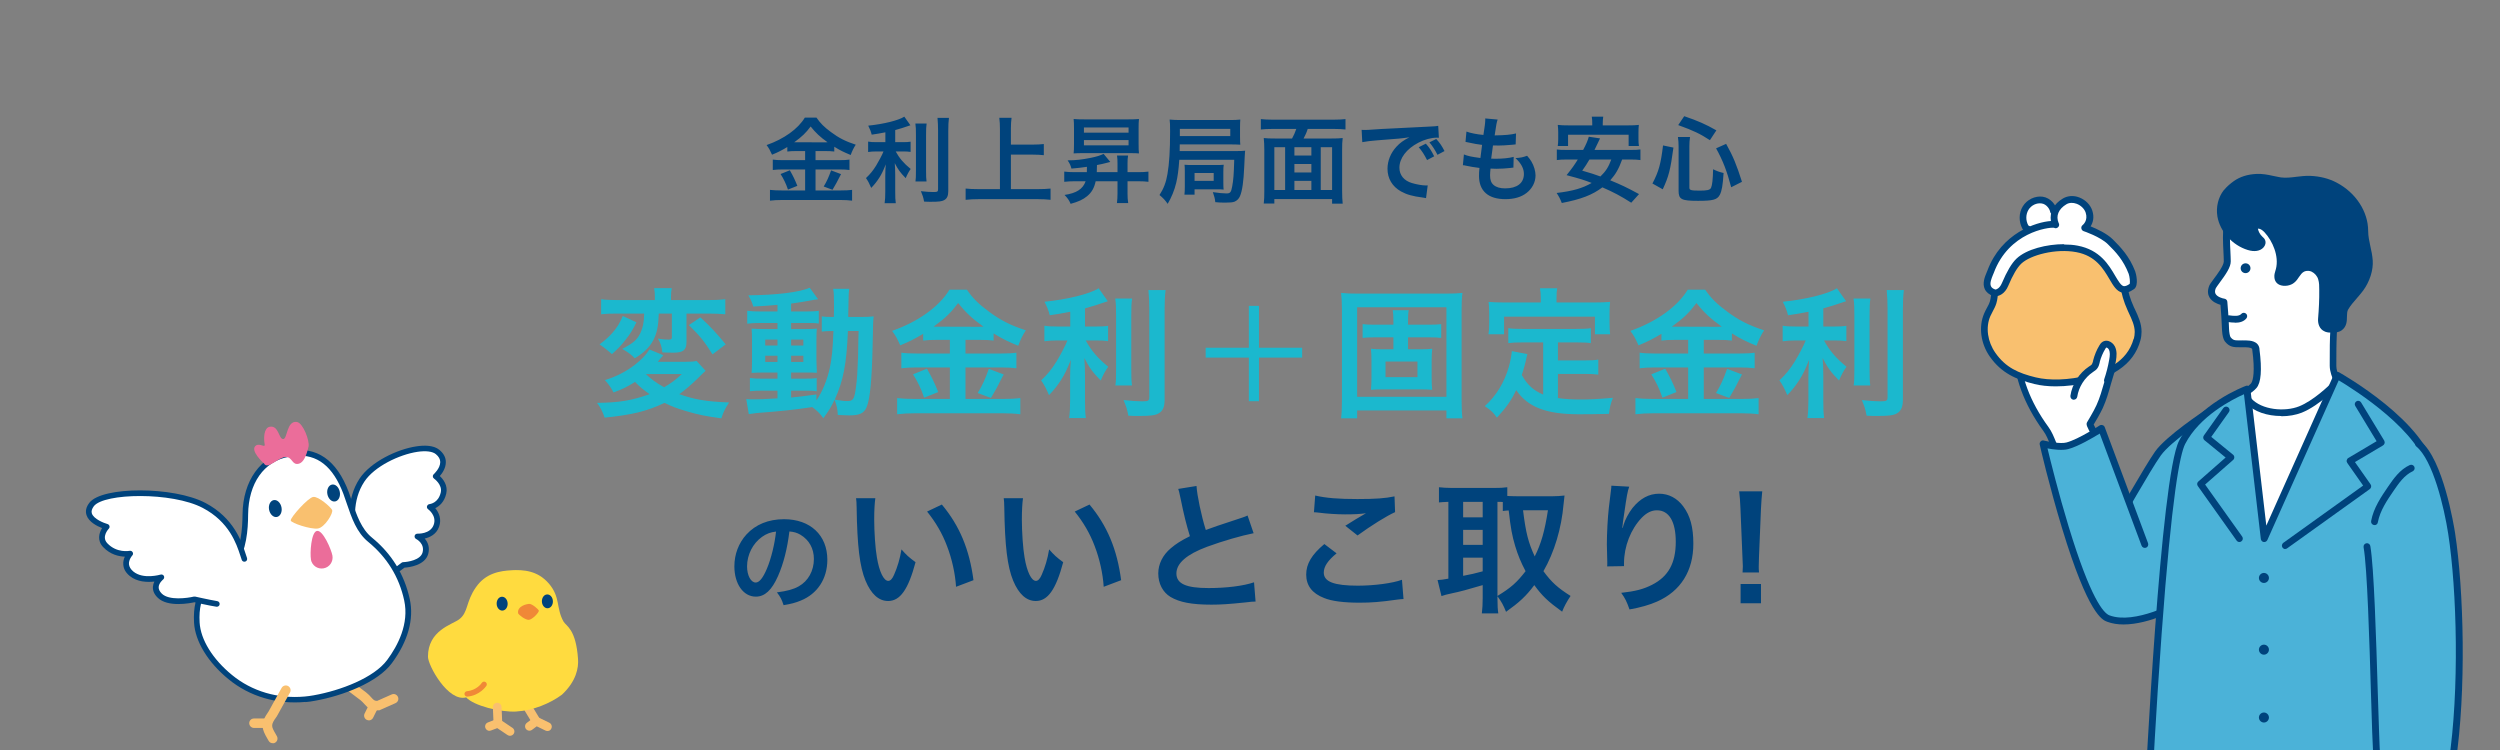 <svg width="320" height="96" viewBox="0 0 320 96" fill="none" xmlns="http://www.w3.org/2000/svg">
<rect x="0" y="0" width="320" height="96" fill="#808080" stroke="none"/>
<g clip-path="url(#clip0_5114_838)">
<mask id="mask0_5114_838" style="mask-type:luminance" maskUnits="userSpaceOnUse" x="249" y="18" width="75" height="93">
<path d="M323.966 18H249V110.934H323.966V18Z" fill="white"/>
</mask>
<g mask="url(#mask0_5114_838)">
<path d="M259.656 29.37C259.437 29.21 259.364 29.283 259.233 29.035C258.839 28.29 258.839 27.356 259.276 26.641C259.714 25.926 260.576 25.488 261.408 25.619C262.24 25.736 262.78 26.524 262.853 27.035C262.896 27.327 263.101 27.604 263.174 27.896C263.217 28.071 263.247 28.261 263.174 28.436C263.057 28.67 262.765 28.743 262.502 28.787C261.787 28.933 261.086 29.166 260.43 29.487C260.284 29.56 260.123 29.648 259.948 29.662C259.773 29.677 259.802 29.473 259.656 29.37Z" fill="white"/>
<path d="M277.973 56.184C277.17 56.943 276.484 57.848 275.842 58.752C273.9 61.453 272.134 64.299 270.587 67.248C270.295 67.788 270.018 68.342 269.916 68.941C269.726 70.123 270.266 71.291 270.806 72.371C271.273 73.32 271.784 74.297 272.66 74.867C273.463 75.378 274.455 75.465 275.389 75.465C276.995 75.465 278.761 75.188 279.827 73.976C280.279 73.451 280.556 72.794 280.819 72.137C281.213 71.101 281.578 70.05 281.885 68.984C282.366 67.306 282.746 65.598 283.111 63.876C283.33 62.854 283.549 61.847 283.768 60.825C284.045 59.57 284.308 58.315 284.585 57.059C284.76 56.271 284.921 55.454 284.687 54.68C283.709 51.542 279.228 55.016 277.987 56.184H277.973Z" fill="#4BB2D8"/>
<path d="M268.736 57.483C268.823 56.957 268.604 56.417 268.298 55.804C268.225 55.658 267.437 54.388 267.524 54.242C267.524 54.242 268.371 52.841 268.75 52.024C269.626 50.111 269.932 47.849 270.808 45.937C270.969 45.572 271.129 45.134 270.91 44.813C270.735 44.565 270.37 44.492 270.078 44.58C269.787 44.667 269.553 44.886 269.349 45.12C268.955 45.587 268.487 46.784 267.874 46.973C267.13 47.207 266.517 46.112 266.167 45.601C265.174 44.156 264.473 42.522 263.612 41.004C263.437 40.712 263.247 40.391 262.955 40.23C262.649 40.069 262.196 40.142 262.08 40.464C262.08 39.967 261.496 39.617 261.014 39.748C260.547 39.88 260.226 40.376 260.211 40.872C260.211 41.135 260.241 41.456 260.022 41.587C259.905 41.66 259.759 41.66 259.628 41.675C259.248 41.748 258.956 42.098 258.854 42.478C258.752 42.857 258.796 43.251 258.839 43.645C258.328 43.689 258.153 44.361 258.153 44.871C258.153 48.491 259.73 51.951 261.861 54.87C263.189 56.709 262.941 59.468 265.977 59.234C266.736 59.176 267.495 58.971 268.079 58.49C268.487 58.139 268.692 57.804 268.75 57.453L268.736 57.483Z" fill="white"/>
<path d="M265.612 59.716C265.728 59.716 265.86 59.716 265.991 59.701C266.969 59.628 267.757 59.336 268.341 58.855C268.808 58.461 269.085 58.037 269.173 57.556C269.29 56.87 268.998 56.213 268.691 55.614C268.677 55.585 268.618 55.497 268.56 55.381C268.253 54.87 268.078 54.52 267.991 54.344C268.224 53.965 268.837 52.914 269.158 52.228C269.611 51.235 269.917 50.17 270.209 49.119C270.501 48.112 270.793 47.061 271.216 46.141C271.348 45.849 271.669 45.149 271.275 44.58C270.998 44.185 270.457 44.025 269.961 44.185C269.523 44.317 269.231 44.638 269.027 44.871C268.881 45.047 268.721 45.295 268.575 45.557C268.356 45.937 268.005 46.506 267.757 46.594C267.407 46.711 266.94 45.981 266.692 45.601C266.648 45.528 266.589 45.455 266.56 45.397C265.933 44.492 265.422 43.485 264.911 42.507C264.619 41.952 264.327 41.383 264.021 40.828C263.845 40.522 263.612 40.113 263.189 39.88C262.911 39.733 262.576 39.704 262.284 39.806C262.225 39.733 262.152 39.661 262.065 39.602C261.729 39.354 261.306 39.267 260.926 39.369C260.299 39.544 259.831 40.186 259.802 40.901C259.802 40.945 259.802 40.989 259.802 41.018C259.802 41.091 259.802 41.193 259.802 41.252C259.788 41.252 259.758 41.252 259.729 41.252C259.685 41.252 259.627 41.252 259.583 41.266C259.072 41.368 258.635 41.806 258.474 42.39C258.386 42.726 258.386 43.062 258.416 43.368C258.007 43.616 257.759 44.171 257.759 44.886C257.759 48.185 259.058 51.732 261.539 55.147C261.919 55.658 262.167 56.271 262.4 56.87C262.94 58.198 263.539 59.701 265.67 59.701L265.612 59.716ZM270.326 44.988C270.414 44.988 270.501 45.017 270.545 45.061C270.662 45.222 270.472 45.616 270.414 45.762C269.961 46.754 269.655 47.82 269.363 48.871C269.071 49.878 268.779 50.929 268.356 51.848C268.005 52.637 267.188 53.965 267.159 54.023C266.984 54.315 267.086 54.578 267.801 55.819C267.859 55.906 267.889 55.979 267.903 56.008C268.195 56.592 268.37 57.03 268.297 57.41C268.253 57.672 268.078 57.935 267.772 58.198C267.334 58.563 266.706 58.782 265.918 58.84C264.123 58.971 263.714 57.964 263.159 56.563C262.897 55.921 262.634 55.249 262.196 54.651C259.817 51.396 258.576 48.024 258.576 44.915C258.576 44.492 258.708 44.142 258.854 44.127C258.97 44.127 259.087 44.054 259.16 43.966C259.233 43.879 259.277 43.762 259.262 43.645C259.218 43.295 259.189 42.945 259.262 42.638C259.335 42.39 259.51 42.186 259.685 42.142C259.715 42.142 259.744 42.142 259.773 42.142C259.89 42.142 260.065 42.113 260.226 41.996C260.62 41.748 260.62 41.295 260.62 41.033C260.62 41.003 260.62 40.96 260.62 40.93C260.62 40.595 260.839 40.288 261.101 40.215C261.218 40.186 261.364 40.215 261.481 40.303C261.525 40.332 261.612 40.405 261.612 40.522C261.612 40.726 261.773 40.916 261.977 40.945C262.181 40.989 262.386 40.872 262.459 40.668C262.473 40.639 262.619 40.609 262.721 40.668C262.911 40.77 263.043 40.989 263.203 41.266C263.51 41.806 263.802 42.361 264.079 42.916C264.59 43.908 265.13 44.944 265.787 45.893C265.83 45.952 265.874 46.01 265.918 46.083C266.327 46.696 267.013 47.732 267.991 47.426C268.56 47.251 268.954 46.594 269.29 46.01C269.421 45.776 269.552 45.557 269.669 45.441C269.859 45.207 270.034 45.076 270.195 45.032C270.239 45.032 270.282 45.017 270.326 45.017V44.988Z" fill="#00437C"/>
<path d="M260.591 48.652C260.591 48.652 260.679 48.652 260.737 48.623C260.971 48.55 261.088 48.302 261.015 48.068L259.657 44.083C259.614 43.967 259.555 43.777 259.38 43.631C259.234 43.514 259.044 43.456 258.869 43.485C258.709 43.514 258.563 43.602 258.46 43.733C258.329 43.937 258.373 44.2 258.577 44.346C258.665 44.404 258.752 44.419 258.84 44.419L260.183 48.36C260.241 48.535 260.416 48.652 260.591 48.652Z" fill="#00437C"/>
<path d="M261.874 47.28C261.874 47.28 261.976 47.28 262.035 47.251C262.254 47.163 262.371 46.915 262.283 46.682C261.714 45.237 261.217 43.748 260.78 42.244C260.707 41.982 260.531 41.383 259.962 41.237C259.729 41.179 259.495 41.325 259.437 41.558C259.378 41.792 259.524 42.025 259.758 42.084C259.758 42.084 259.831 42.113 259.948 42.478C260.385 43.996 260.896 45.514 261.48 46.988C261.553 47.163 261.714 47.266 261.889 47.266L261.874 47.28Z" fill="#00437C"/>
<path d="M263.889 46.565C263.889 46.565 264.021 46.55 264.079 46.521C264.298 46.419 264.386 46.156 264.284 45.937C263.393 44.142 262.707 42.23 262.269 40.274C262.211 40.04 261.977 39.894 261.744 39.938C261.51 39.996 261.364 40.23 261.408 40.464C261.875 42.492 262.576 44.463 263.495 46.317C263.568 46.477 263.729 46.565 263.889 46.565Z" fill="#00437C"/>
<path d="M270.881 67.452C271.026 67.452 271.187 67.365 271.26 67.233C271.304 67.16 275.23 60.198 276.573 58.315C277.872 56.476 282.762 53.235 282.806 53.206C283.01 53.075 283.068 52.797 282.937 52.593C282.806 52.389 282.528 52.33 282.324 52.462C282.12 52.593 277.244 55.819 275.858 57.789C274.5 59.716 270.662 66.503 270.501 66.795C270.384 67 270.457 67.277 270.662 67.394C270.735 67.437 270.808 67.452 270.881 67.452Z" fill="#00437C"/>
<path d="M274.531 69.685L268.985 54.826C268.985 54.826 266.27 56.607 264.621 57.059C263.584 57.337 261.497 56.811 261.497 56.811C261.497 56.811 266.343 77.859 269.846 79.173C273.364 80.486 278.954 77.334 278.954 77.334L274.531 69.7V69.685Z" fill="#4BB2D8"/>
<path d="M271.815 79.932C275.187 79.932 278.982 77.815 279.172 77.713C279.376 77.597 279.464 77.334 279.332 77.115C279.215 76.91 278.953 76.823 278.734 76.954C278.675 76.983 273.275 79.99 270.005 78.764C269.261 78.487 267.597 76.633 264.78 67.379C263.495 63.146 262.459 58.972 262.08 57.395C262.824 57.541 263.992 57.687 264.736 57.483C266.035 57.133 267.903 56.023 268.765 55.498L274.121 69.846C274.209 70.079 274.457 70.182 274.691 70.109C274.924 70.021 275.026 69.773 274.953 69.539L269.407 54.68C269.363 54.549 269.261 54.462 269.129 54.418C268.998 54.374 268.867 54.389 268.75 54.462C268.721 54.476 266.079 56.213 264.517 56.636C263.758 56.841 262.167 56.534 261.612 56.388C261.466 56.344 261.306 56.388 261.204 56.505C261.102 56.607 261.043 56.768 261.087 56.914C261.087 56.972 262.313 62.256 263.948 67.627C267.305 78.691 269.115 79.363 269.713 79.582C270.37 79.83 271.085 79.932 271.83 79.932H271.815Z" fill="#00437C"/>
<path d="M277.332 89.77C277.332 89.653 277.376 89.536 277.463 89.463C277.551 89.376 277.653 89.332 277.77 89.332L308.145 89.755C308.363 89.755 308.553 89.93 308.568 90.149C308.568 90.222 309.195 97.17 308.772 103.125C308.363 108.891 305.824 131.194 305.663 132.61C305.824 133.383 307.254 140.404 307.604 143.644C308.247 149.614 309.079 162.269 308.714 163.145C308.422 163.845 307.181 163.977 305.313 164.093C304.919 164.123 304.583 164.137 304.35 164.166C303.357 164.298 299.299 164.517 299.139 164.531C298.92 164.546 298.73 164.385 298.686 164.181C296.745 153.964 293.709 138.448 293.271 137.572C293.154 137.382 292.95 137.047 292.147 126.888C291.811 122.669 291.519 118.48 291.432 117.269L291.023 117.211L288.98 133.339C288.98 133.704 288.98 137.704 289.126 140.856C289.199 142.637 289.009 148.476 288.717 153.628C288.104 164.166 287.564 164.4 287.214 164.546C286.82 164.707 285.783 164.78 284.572 164.78C282.47 164.78 279.857 164.575 279.186 164.298C278.149 163.875 277.682 163.451 277.639 163.393C277.551 163.305 277.507 163.203 277.507 163.086L277.317 141.82L277.361 89.814L277.332 89.77Z" fill="#00437C"/>
<path d="M285.198 92.543C286.571 92.864 288.264 93.156 290.336 93.404C290.993 93.477 291.752 93.521 292.555 93.535L298.569 93.492L300.101 49.119L287.957 50.155C287.957 50.155 283.228 59.526 282.557 61.57C281.885 63.598 282.644 91.886 282.644 91.886L285.198 93.448V92.557V92.543Z" fill="white"/>
<path d="M292.557 93.973L298.585 93.929C298.819 93.929 299.008 93.74 299.023 93.506L300.556 49.134C300.556 49.002 300.512 48.886 300.424 48.798C300.337 48.71 300.205 48.666 300.089 48.681L287.944 49.717C287.799 49.717 287.653 49.82 287.594 49.951C287.404 50.331 282.85 59.38 282.164 61.424C281.478 63.467 282.15 88.981 282.223 91.886C282.223 92.032 282.31 92.178 282.427 92.251L284.981 93.812C285.186 93.944 285.463 93.871 285.58 93.667C285.711 93.462 285.638 93.185 285.434 93.068L285.39 93.039C286.835 93.36 288.485 93.637 290.294 93.842C290.966 93.915 291.725 93.959 292.557 93.973ZM298.162 93.053L292.557 93.097C291.754 93.097 291.024 93.039 290.382 92.966C288.485 92.747 286.777 92.47 285.288 92.119C285.054 92.061 284.821 92.207 284.763 92.441C284.748 92.513 284.763 92.587 284.763 92.659L283.055 91.623C282.748 80.282 282.471 63.131 282.953 61.701C283.551 59.891 287.507 51.994 288.222 50.564L299.636 49.601L298.147 93.053H298.162Z" fill="#00437C"/>
<path d="M299.243 48.842C299.243 48.842 298.644 47.762 298.644 46.813C298.644 44.623 298.601 40.566 299.228 39.442C300.235 37.603 300.25 32.815 299.812 30.669C299.17 27.473 297.739 26.042 294.776 25.4C293.273 25.079 291.711 24.846 290.179 24.831C289.712 24.831 289.244 24.831 288.792 24.889C287.96 24.991 287.157 25.327 286.486 25.823C284.471 27.312 285.099 31.385 285.114 33.443C285.114 34.406 283.421 36.26 283.231 36.712C282.545 38.347 284.676 38.654 284.676 38.654C284.676 38.654 284.866 41.135 284.895 42.113C284.895 42.434 284.982 43.178 285.172 43.426C285.771 44.2 286.267 43.967 287.362 44.039C287.814 44.069 288.69 44.025 288.777 44.74C288.836 45.193 289.303 48.491 288.5 49.411C288.121 49.849 287.099 50.491 287.099 50.491L287.829 51.308C289.288 52.929 292.441 53.25 294.47 52.432C296.761 51.513 299.257 48.871 299.257 48.871L299.243 48.842Z" fill="white"/>
<path d="M292.031 53.279C292.966 53.279 293.856 53.118 294.615 52.826C296.965 51.892 299.446 49.265 299.549 49.163C299.68 49.017 299.709 48.812 299.607 48.652C299.607 48.652 299.052 47.659 299.052 46.842V46.433C299.052 44.404 299.052 40.638 299.578 39.675C300.702 37.632 300.629 32.64 300.205 30.611C299.534 27.268 298.016 25.692 294.834 25.006C293.112 24.626 291.579 24.437 290.149 24.422C289.682 24.422 289.185 24.422 288.704 24.48C287.799 24.597 286.923 24.948 286.193 25.488C284.325 26.86 284.485 29.983 284.602 32.26C284.617 32.698 284.646 33.107 284.646 33.457C284.646 33.983 283.814 35.106 283.361 35.705C283.04 36.143 282.865 36.376 282.792 36.551C282.5 37.252 282.632 37.748 282.807 38.055C283.142 38.639 283.814 38.901 284.223 39.018C284.281 39.719 284.398 41.383 284.412 42.127C284.412 42.171 284.441 43.251 284.777 43.689C285.376 44.463 285.974 44.448 286.66 44.448C286.85 44.448 287.054 44.448 287.288 44.448C287.332 44.448 287.39 44.448 287.434 44.448C288.061 44.477 288.266 44.55 288.295 44.755V44.828C288.645 47.426 288.426 48.739 288.12 49.09C287.842 49.411 287.083 49.922 286.806 50.082C286.704 50.155 286.616 50.272 286.602 50.389C286.587 50.52 286.631 50.651 286.704 50.739L287.434 51.556C288.485 52.724 290.265 53.249 291.973 53.249L292.031 53.279ZM298.702 48.769C298.06 49.411 296.089 51.294 294.294 52.009C292.469 52.739 289.506 52.49 288.149 50.987L287.755 50.549C288.105 50.316 288.572 49.965 288.82 49.673C289.419 49.002 289.55 47.338 289.214 44.725V44.652C289.083 43.631 287.988 43.587 287.507 43.572C287.463 43.572 287.419 43.572 287.375 43.572C287.113 43.558 286.894 43.572 286.689 43.572C286.047 43.572 285.843 43.572 285.507 43.149C285.419 43.032 285.332 42.507 285.317 42.098C285.303 41.12 285.113 38.726 285.098 38.624C285.084 38.42 284.923 38.259 284.719 38.23C284.485 38.201 283.814 38.011 283.595 37.617C283.493 37.427 283.493 37.194 283.624 36.887C283.668 36.8 283.901 36.478 284.091 36.216C284.894 35.136 285.551 34.187 285.536 33.442C285.536 33.078 285.507 32.654 285.492 32.202C285.39 30.114 285.244 27.268 286.733 26.174C287.346 25.721 288.076 25.429 288.835 25.327C289.258 25.269 289.725 25.269 290.163 25.283C291.521 25.283 292.995 25.473 294.673 25.838C297.49 26.451 298.76 27.794 299.373 30.771C299.811 32.932 299.738 37.588 298.833 39.237C298.249 40.303 298.191 43.368 298.206 46.419V46.827C298.206 47.557 298.527 48.345 298.717 48.769H298.702Z" fill="#00437C"/>
<path d="M284.661 24.335C285.04 23.868 285.507 23.488 285.887 23.211C286.689 22.627 287.711 22.306 288.864 22.262C289.638 22.233 290.266 22.364 290.937 22.51C291.185 22.569 291.462 22.627 291.74 22.671C291.827 22.685 291.915 22.7 292.002 22.715C292.63 22.788 293.272 22.715 293.958 22.627C294.513 22.554 295.097 22.496 295.681 22.51C296.921 22.554 298.104 22.846 299.111 23.386C301.548 24.67 303.125 27.093 303.125 29.56C303.125 30.232 303.271 30.888 303.417 31.574C303.548 32.144 303.665 32.727 303.709 33.34C303.796 34.567 303.329 36.041 302.483 37.194C302.234 37.53 301.943 37.865 301.665 38.187C301.242 38.668 300.848 39.121 300.556 39.632C300.424 39.85 300.424 40.186 300.41 40.522C300.41 41.106 300.381 41.821 299.724 42.288C299.344 42.551 298.892 42.58 298.527 42.58C298.498 42.58 298.469 42.58 298.454 42.58C298.22 42.58 297.943 42.565 297.68 42.478C297.651 42.478 297.607 42.449 297.578 42.434C296.863 42.142 296.659 41.383 296.717 40.755C296.819 39.544 296.878 38.318 296.863 37.106C296.863 36.639 296.863 36.187 296.732 35.764C296.615 35.34 296.279 34.961 295.885 34.771C295.666 34.669 295.316 34.596 294.922 34.771C294.659 34.902 294.484 35.151 294.279 35.442C294.119 35.691 293.929 35.968 293.652 36.187C293.185 36.581 292.382 36.698 291.827 36.479C291.419 36.318 291.171 35.983 291.127 35.545C291.083 35.209 291.171 34.902 291.258 34.625C291.273 34.567 291.302 34.494 291.316 34.435C291.74 32.771 290.879 30.845 289.886 29.765C289.769 29.633 289.39 29.239 289.01 29.268C289.083 29.648 289.288 30.027 289.58 30.29L289.609 30.319C289.711 30.407 289.857 30.538 289.93 30.728C290.061 31.049 289.974 31.414 289.711 31.691C289.288 32.144 288.558 32.26 287.711 31.998C285.755 31.399 284.164 29.648 283.829 27.721C283.624 26.509 283.931 25.24 284.661 24.32V24.335Z" fill="#00437C"/>
<path d="M287.432 34.961C287.783 34.961 288.06 34.683 288.06 34.333C288.06 33.983 287.783 33.705 287.432 33.705C287.082 33.705 286.805 33.983 286.805 34.333C286.805 34.683 287.082 34.961 287.432 34.961Z" fill="#00437C"/>
<path d="M286.09 41.31C286.659 41.31 287.184 41.179 287.535 40.755C287.695 40.566 287.666 40.288 287.491 40.142C287.301 39.982 287.024 40.011 286.878 40.186C286.601 40.507 285.929 40.449 285.316 40.361C285.083 40.332 284.849 40.493 284.82 40.726C284.791 40.96 284.951 41.193 285.185 41.222C285.491 41.266 285.798 41.295 286.09 41.295V41.31Z" fill="#00437C"/>
<path d="M299.182 48.053C299.182 48.053 310.217 54.228 311.326 60.504C312.508 67.174 310.728 92.207 309.691 96.206C308.655 100.206 309.852 104.103 309.852 104.103L303.882 105.037C301.78 105.066 299.605 105.241 297.503 105.081L291.855 104.833L289.957 97.491L287.884 104.497C287.884 104.497 283.272 104.249 281.988 104.147C276.967 103.723 274.981 102.132 274.981 102.132C274.981 102.132 276.952 61.263 279.317 56.665C281.681 52.067 287.607 49.849 287.607 49.849L289.826 68.955L299.153 48.068L299.182 48.053Z" fill="#4BB2D8"/>
<path d="M299.488 105.563C300.349 105.563 301.225 105.533 302.071 105.504C302.67 105.49 303.297 105.46 303.896 105.446C303.91 105.446 303.94 105.446 303.954 105.446L309.924 104.512C310.055 104.497 310.158 104.424 310.231 104.307C310.304 104.191 310.318 104.074 310.274 103.942C310.274 103.899 309.121 100.118 310.114 96.294C311.194 92.12 312.931 67.072 311.749 60.402C310.61 53.994 299.838 47.908 299.386 47.645C299.283 47.587 299.152 47.572 299.035 47.616C298.919 47.66 298.816 47.747 298.773 47.849L290.088 67.277L288.044 49.747C288.03 49.615 287.957 49.499 287.84 49.426C287.723 49.353 287.577 49.338 287.461 49.396C287.212 49.484 281.345 51.732 278.922 56.417C276.528 61.044 274.616 100.381 274.528 102.059C274.528 102.205 274.587 102.337 274.689 102.424C274.776 102.497 276.835 104.103 281.929 104.526C283.213 104.628 287.65 104.877 287.84 104.877C288.044 104.877 288.22 104.76 288.278 104.57L289.898 99.082L291.402 104.891C291.445 105.081 291.62 105.212 291.81 105.227L297.459 105.475C298.116 105.519 298.787 105.548 299.459 105.548L299.488 105.563ZM303.852 104.585C303.254 104.585 302.641 104.614 302.042 104.643C300.553 104.687 299.006 104.745 297.547 104.643L292.204 104.409L290.394 97.374C290.351 97.184 290.175 97.053 289.971 97.038C289.781 97.038 289.606 97.17 289.548 97.345L287.563 104.015C286.468 103.957 283.082 103.767 282.016 103.68C278.031 103.344 276.003 102.249 275.419 101.884C275.492 100.264 275.973 90.879 276.689 81.129C277.988 63.365 279.039 58.125 279.695 56.84C281.549 53.235 285.753 51.119 287.227 50.462L289.387 68.999C289.416 69.189 289.562 69.349 289.752 69.379C289.942 69.408 290.132 69.306 290.219 69.13L299.356 48.681C301.356 49.878 309.924 55.264 310.873 60.577C312.041 67.175 310.318 91.959 309.253 96.09C308.406 99.374 309.005 102.541 309.282 103.738L303.823 104.585H303.852Z" fill="#00437C"/>
<path d="M289.782 74.619C290.132 74.619 290.424 74.327 290.424 73.976C290.424 73.626 290.132 73.334 289.782 73.334C289.432 73.334 289.14 73.626 289.14 73.976C289.14 74.327 289.432 74.619 289.782 74.619Z" fill="#00437C"/>
<path d="M289.782 83.8C290.132 83.8 290.424 83.508 290.424 83.157C290.424 82.807 290.132 82.515 289.782 82.515C289.432 82.515 289.14 82.807 289.14 83.157C289.14 83.508 289.432 83.8 289.782 83.8Z" fill="#00437C"/>
<path d="M289.782 92.484C290.132 92.484 290.424 92.192 290.424 91.842C290.424 91.492 290.132 91.2 289.782 91.2C289.432 91.2 289.14 91.492 289.14 91.842C289.14 92.192 289.432 92.484 289.782 92.484Z" fill="#00437C"/>
<path d="M302.263 63.248C301.445 67.16 302.657 71.174 303.489 75.086C304.262 78.749 304.146 82.632 304.306 86.383C304.496 90.455 304.671 100.571 304.861 104.658C304.861 104.818 304.875 104.979 304.934 105.125C305.342 106.205 308.904 106.059 309.78 106.015C310.145 106 310.509 105.971 310.845 105.854C311.721 105.548 311.969 104.628 312.203 103.826C312.786 101.811 313.195 99.739 313.531 97.666C314.786 90.003 314.742 75.83 313.545 68.152C313.078 65.175 311.56 56.242 307.809 56.636C304.715 56.972 302.846 60.329 302.233 63.263L302.263 63.248Z" fill="#4BB2D8"/>
<path d="M308.934 106.424C309.824 106.424 310.656 106.336 311.313 106.176L312.028 106C312.174 105.957 312.305 105.854 312.349 105.694C312.437 105.402 312.539 105.11 312.656 104.818C312.772 104.512 312.889 104.19 312.977 103.869C313.546 101.943 313.984 99.914 314.32 97.651C315.706 88.499 315.37 75.494 314.247 68.211C314.101 67.262 312.714 58.796 309.824 56.461C309.634 56.315 309.357 56.344 309.211 56.519C309.065 56.709 309.094 56.986 309.269 57.132C311.415 58.869 312.86 64.985 313.371 68.328C314.495 75.553 314.816 88.441 313.444 97.505C313.108 99.724 312.67 101.709 312.13 103.607C312.043 103.899 311.94 104.19 311.824 104.497C311.736 104.716 311.663 104.949 311.575 105.183L311.094 105.3C309.503 105.708 306.642 105.533 304.876 104.935C304.861 103.636 304.788 98.673 304.657 96.834C304.569 95.447 304.482 92.411 304.365 88.894C304.146 81.625 303.869 72.575 303.402 69.889C303.358 69.656 303.139 69.495 302.891 69.539C302.657 69.583 302.497 69.802 302.54 70.05C303.007 72.663 303.285 82.063 303.489 88.923C303.591 92.455 303.694 95.491 303.781 96.892C303.912 98.936 304 105.183 304 105.241C304 105.417 304.117 105.577 304.277 105.65C305.503 106.132 307.313 106.394 308.934 106.394V106.424Z" fill="#00437C"/>
<path d="M292.513 70.269C292.601 70.269 292.688 70.24 292.761 70.181L303.329 62.606C303.519 62.46 303.577 62.197 303.431 61.993L301.432 59.146L305.022 57.015C305.124 56.957 305.197 56.855 305.227 56.738C305.256 56.621 305.227 56.505 305.183 56.402L302.22 51.513C302.088 51.308 301.826 51.235 301.621 51.367C301.417 51.498 301.344 51.761 301.475 51.965L304.205 56.475L300.585 58.621C300.483 58.679 300.41 58.782 300.381 58.913C300.351 59.03 300.381 59.161 300.454 59.263L302.482 62.153L292.265 69.481C292.075 69.626 292.017 69.889 292.163 70.094C292.251 70.21 292.382 70.283 292.513 70.283V70.269Z" fill="#00437C"/>
<path d="M286.647 69.379C286.734 69.379 286.822 69.35 286.895 69.291C287.099 69.145 287.143 68.882 286.997 68.678L282.253 62.022L285.844 58.869C285.946 58.782 285.99 58.665 285.99 58.534C285.99 58.402 285.931 58.285 285.829 58.198L283.041 55.921L285.304 52.739C285.45 52.535 285.391 52.272 285.202 52.126C284.997 51.98 284.734 52.038 284.588 52.228L282.093 55.746C281.961 55.936 281.99 56.198 282.166 56.344L284.88 58.563L281.392 61.628C281.217 61.774 281.188 62.022 281.319 62.212L286.282 69.189C286.369 69.306 286.501 69.379 286.632 69.379H286.647Z" fill="#00437C"/>
<path d="M303.942 67.219C304.147 67.219 304.336 67.073 304.365 66.853C304.643 65.35 305.577 63.993 306.409 62.781C307.037 61.862 307.766 60.811 308.817 60.329C309.036 60.227 309.138 59.964 309.036 59.745C308.934 59.526 308.671 59.424 308.452 59.526C307.183 60.096 306.351 61.307 305.679 62.285C304.803 63.569 303.811 65.014 303.504 66.693C303.46 66.927 303.621 67.16 303.855 67.204C303.884 67.204 303.913 67.204 303.928 67.204L303.942 67.219Z" fill="#00437C"/>
<path d="M273.536 43.456C272.646 46.725 269.61 47.908 267.26 48.506C265.158 49.032 262.545 49.265 260.444 48.74C258.196 48.185 256.444 47.426 255.028 45.426C253.992 43.952 253.627 41.952 254.342 40.303C254.576 39.763 254.912 39.281 255.087 38.727C255.247 38.23 255.262 37.719 255.291 37.194C255.32 36.435 255.306 35.851 255.7 35.194C256.094 34.552 256.43 33.881 256.897 33.282C257.831 32.1 259.057 31.195 260.473 30.699C262.896 29.838 265.654 29.823 267.961 31.064C269.931 32.129 271.391 33.925 271.741 36.143C271.945 37.442 272.179 38.318 272.719 39.515C273.157 40.464 273.653 41.412 273.653 42.463C273.653 42.814 273.609 43.149 273.522 43.456H273.536Z" fill="#F9C06F"/>
<path d="M263.129 49.455C264.487 49.455 265.946 49.279 267.377 48.915C268.968 48.52 270.194 48.01 271.201 47.338C272.617 46.389 273.551 45.12 273.974 43.558C274.076 43.193 274.12 42.828 274.12 42.449C274.12 41.427 273.711 40.536 273.303 39.661C273.244 39.544 273.201 39.442 273.142 39.325C272.646 38.23 272.398 37.398 272.208 36.07C271.872 33.822 270.413 31.866 268.209 30.684C265.946 29.473 263.085 29.326 260.371 30.29C258.896 30.815 257.583 31.764 256.59 33.019C256.24 33.457 255.962 33.939 255.7 34.406C255.598 34.596 255.481 34.785 255.364 34.975C254.941 35.661 254.926 36.289 254.897 36.96V37.165C254.868 37.646 254.839 38.143 254.707 38.581C254.62 38.873 254.459 39.164 254.299 39.456C254.182 39.661 254.08 39.88 253.977 40.113C253.233 41.806 253.525 43.996 254.707 45.66C256.181 47.747 258.035 48.564 260.371 49.148C261.188 49.352 262.137 49.455 263.144 49.455H263.129ZM273.113 43.339C272.266 46.462 269.303 47.528 267.158 48.068C264.808 48.652 262.341 48.739 260.56 48.302C258.356 47.761 256.722 47.046 255.408 45.163C254.401 43.733 254.138 41.894 254.766 40.463C254.853 40.274 254.955 40.069 255.058 39.88C255.233 39.559 255.408 39.223 255.525 38.858C255.7 38.303 255.729 37.734 255.744 37.223V37.004C255.773 36.377 255.802 35.924 256.094 35.442C256.211 35.253 256.327 35.048 256.444 34.858C256.707 34.406 256.955 33.983 257.262 33.589C258.152 32.465 259.32 31.618 260.648 31.151C263.144 30.261 265.742 30.392 267.785 31.487C269.741 32.538 271.04 34.275 271.332 36.245C271.551 37.646 271.814 38.566 272.339 39.734C272.398 39.85 272.442 39.967 272.5 40.084C272.879 40.901 273.244 41.675 273.244 42.492C273.244 42.799 273.201 43.091 273.128 43.383L273.113 43.339Z" fill="#00437C"/>
<path d="M263.128 28.758C262.617 27.634 263.026 26.48 264.281 25.751C265.391 25.094 266.982 25.853 267.39 27.079C267.828 28.422 266.836 29.152 266.836 29.152C266.836 29.152 269.054 29.881 270.12 30.932C271.185 31.969 272.192 33.078 272.878 34.859C273.024 35.224 273.214 36.391 272.878 36.625C270.149 38.595 270.952 32.801 265.829 31.823C263.683 31.414 259.975 31.91 258.399 33.414C257.655 34.114 257.027 35.457 256.633 36.391C256.21 37.413 255.465 37.515 255.275 37.457C253.684 36.917 254.502 35.486 254.765 34.757C256.939 28.889 263.07 28.466 263.099 28.758H263.128Z" fill="white"/>
<path d="M255.408 37.924C255.861 37.924 256.62 37.632 257.058 36.581C257.642 35.194 258.196 34.245 258.722 33.749C259.889 32.64 263.144 31.779 265.772 32.275C268.253 32.742 269.216 34.391 270.005 35.72C270.501 36.566 270.924 37.296 271.654 37.457C272.106 37.559 272.603 37.398 273.157 37.004C273.814 36.537 273.391 34.946 273.303 34.727C272.574 32.83 271.479 31.677 270.442 30.64C269.669 29.881 268.37 29.283 267.596 28.976C267.874 28.538 268.107 27.867 267.815 26.962C267.567 26.203 266.939 25.575 266.137 25.269C265.421 24.991 264.662 25.05 264.064 25.4C262.882 26.086 262.327 27.181 262.517 28.29C260.663 28.407 256.182 29.808 254.387 34.639C254.357 34.712 254.328 34.8 254.284 34.888C254.051 35.442 253.715 36.274 254.051 37.004C254.241 37.413 254.62 37.719 255.16 37.909C255.219 37.924 255.306 37.938 255.408 37.938V37.924ZM264.21 31.253C262.006 31.253 259.393 31.881 258.109 33.107C257.496 33.691 256.883 34.727 256.24 36.245C255.948 36.931 255.525 37.062 255.408 37.062C255.102 36.96 254.912 36.814 254.839 36.625C254.664 36.245 254.912 35.647 255.087 35.209C255.131 35.107 255.16 35.019 255.204 34.931C257.131 29.735 262.166 29.078 262.896 29.151C262.998 29.21 263.13 29.239 263.247 29.195C263.451 29.137 263.597 28.932 263.568 28.728C263.568 28.684 263.553 28.611 263.509 28.553C263.115 27.633 263.495 26.743 264.502 26.145C264.867 25.926 265.348 25.911 265.815 26.086C266.356 26.291 266.808 26.728 266.969 27.225C267.29 28.217 266.647 28.757 266.574 28.816C266.443 28.918 266.385 29.078 266.414 29.239C266.443 29.399 266.545 29.531 266.706 29.589C266.72 29.589 268.851 30.305 269.815 31.268C270.837 32.26 271.8 33.311 272.471 35.048C272.588 35.369 272.676 36.114 272.603 36.333C272.282 36.566 272.019 36.654 271.829 36.625C271.479 36.552 271.143 35.968 270.749 35.311C269.932 33.91 268.793 31.983 265.932 31.443C265.421 31.341 264.823 31.297 264.21 31.297V31.253Z" fill="#00437C"/>
<path d="M259.642 29.808C259.773 29.808 259.919 29.75 259.992 29.619C260.138 29.414 260.08 29.151 259.89 29.005C259.788 28.933 259.7 28.889 259.642 28.86C259.642 28.86 259.642 28.86 259.627 28.86C259.627 28.86 259.627 28.845 259.613 28.83C259.277 28.203 259.292 27.444 259.642 26.86C259.992 26.276 260.693 25.94 261.335 26.042C261.963 26.13 262.357 26.772 262.415 27.093C262.444 27.327 262.663 27.502 262.911 27.473C263.145 27.444 263.32 27.225 263.291 26.977C263.189 26.232 262.459 25.327 261.481 25.181C260.503 25.035 259.438 25.546 258.912 26.422C258.401 27.254 258.387 28.363 258.854 29.254C259 29.516 259.131 29.604 259.277 29.677C259.321 29.692 259.35 29.706 259.394 29.75C259.467 29.808 259.554 29.837 259.642 29.837V29.808Z" fill="#00437C"/>
<path d="M269.755 48.725C270.032 47.878 270.251 47.017 270.412 46.141C270.5 45.616 270.558 45.032 270.324 44.55C270.149 44.2 269.697 43.923 269.361 44.142C269.244 44.215 269.171 44.331 269.098 44.448C268.763 45.017 268.514 45.631 268.354 46.273C268.295 46.492 268.252 46.725 268.106 46.915C267.989 47.076 267.799 47.178 267.639 47.294C266.471 48.068 265.654 49.353 265.449 50.739L269.755 48.725Z" fill="white"/>
<path d="M265.45 51.162C265.669 51.162 265.844 51.002 265.888 50.783C266.078 49.528 266.822 48.345 267.888 47.63L267.946 47.586C268.121 47.47 268.311 47.353 268.457 47.148C268.632 46.915 268.705 46.638 268.763 46.404V46.346C268.924 45.747 269.158 45.178 269.479 44.653C269.508 44.609 269.566 44.507 269.595 44.492C269.595 44.492 269.625 44.492 269.654 44.492C269.756 44.521 269.873 44.623 269.931 44.74C270.106 45.076 270.077 45.514 269.975 46.054C269.829 46.9 269.61 47.747 269.333 48.564C269.26 48.798 269.376 49.046 269.61 49.119C269.844 49.192 270.092 49.075 270.165 48.842C270.457 47.98 270.676 47.09 270.836 46.2C270.938 45.587 270.997 44.93 270.705 44.346C270.53 44.01 270.223 43.748 269.873 43.645C269.595 43.572 269.333 43.616 269.114 43.762C268.924 43.894 268.807 44.054 268.72 44.215C268.355 44.813 268.092 45.47 267.917 46.156V46.214C267.858 46.375 267.829 46.535 267.756 46.638C267.698 46.711 267.581 46.798 267.464 46.871L267.391 46.915C266.122 47.761 265.231 49.163 265.012 50.666C264.983 50.9 265.144 51.133 265.377 51.162C265.406 51.162 265.421 51.162 265.435 51.162H265.45Z" fill="#00437C"/>
</g>
<path d="M48.572 90.912L50.627 90C50.935 89.857 51.078 89.505 50.935 89.198C50.792 88.89 50.44 88.747 50.133 88.89L48.276 89.714C47.935 89.714 47.825 89.604 47.528 89.275C47.364 89.088 47.155 88.857 46.869 88.637L45.243 87.406C44.979 87.198 44.594 87.253 44.386 87.527C44.177 87.791 44.232 88.176 44.507 88.385L46.133 89.615C46.32 89.758 46.462 89.923 46.616 90.088C46.979 90.494 47.441 91.011 48.473 90.923H48.572V90.912Z" fill="#F9C06F"/>
<path d="M47.265 92.209C47.473 92.187 47.66 92.066 47.759 91.868L48.374 90.626C48.528 90.329 48.396 89.956 48.1 89.813C47.792 89.659 47.429 89.791 47.286 90.088L46.671 91.329C46.517 91.626 46.649 92 46.946 92.143C47.056 92.198 47.166 92.209 47.276 92.209H47.265Z" fill="#F9C06F"/>
<path d="M46.33 61.44C48.264 58.506 54.319 56.44 56.011 57.847C57.703 59.253 55.758 60.957 55.758 60.957C55.758 60.957 57.066 61.836 56.77 63.099C56.385 64.77 55.011 64.869 55.011 64.869C55.011 64.869 56.396 65.847 55.857 67.308C55.319 68.759 53.451 68.66 53.451 68.66C53.451 68.66 54.857 69.352 54.462 70.803C54.066 72.253 51.638 72.308 51.638 72.308C51.638 72.308 50.814 73.847 49.495 74.956C48.187 76.066 45.528 70.704 45.528 70.704C45.682 69.44 44.407 64.374 46.341 61.44H46.33Z" fill="white"/>
<path d="M49.956 73.901C50.011 73.901 50.066 73.879 50.121 73.846C50.736 73.451 51.505 72.857 51.769 72.66C52.307 72.627 54.395 72.396 54.813 70.901C55.044 70.055 54.758 69.385 54.362 68.934C55.022 68.781 55.846 68.407 56.197 67.44C56.56 66.451 56.175 65.594 55.714 65.044C56.263 64.781 56.879 64.231 57.12 63.187C57.362 62.132 56.714 61.319 56.296 60.935C56.615 60.572 57.076 59.902 57.065 59.144C57.065 58.55 56.78 58.034 56.241 57.583C55.494 56.957 54.23 56.99 53.307 57.133C50.824 57.495 47.428 59.144 46.033 61.253C44.253 63.946 44.725 67.066 44.945 68.561C44.978 68.77 45 68.945 45.022 69.099C45.044 69.297 45.22 69.451 45.417 69.418C45.615 69.396 45.758 69.22 45.736 69.022C45.714 68.868 45.692 68.682 45.659 68.462C45.428 66.945 45.011 64.11 46.637 61.649C47.923 59.704 51.099 58.188 53.417 57.836C54.505 57.671 55.373 57.781 55.791 58.133C56.164 58.44 56.351 58.781 56.351 59.144C56.351 59.946 55.538 60.682 55.527 60.693C55.439 60.77 55.395 60.88 55.406 60.99C55.406 61.099 55.472 61.198 55.56 61.264C55.56 61.264 56.648 62.023 56.417 63.033C56.098 64.418 55.032 64.506 54.978 64.528C54.835 64.539 54.703 64.649 54.659 64.792C54.615 64.935 54.67 65.088 54.791 65.176C54.835 65.209 55.945 66.022 55.505 67.198C55.066 68.385 53.472 68.308 53.45 68.308C53.274 68.308 53.12 68.407 53.077 68.572C53.033 68.737 53.109 68.912 53.263 68.989C53.307 69.011 54.395 69.572 54.087 70.715C53.824 71.693 52.197 71.934 51.604 71.956C51.527 71.956 51.45 71.989 51.395 72.033C51.395 72.033 50.417 72.791 49.714 73.253C49.549 73.363 49.494 73.583 49.604 73.748C49.681 73.868 49.813 73.923 49.945 73.912L49.956 73.901Z" fill="#00437C"/>
<path d="M37.122 58.078C40.539 57.473 42.869 59.319 44.297 63.089C45.089 65.176 45.605 67.638 47.374 69.077C49.143 70.528 51.264 72.934 52.099 76.769C52.704 79.561 51.605 82.319 49.858 84.681C48.11 87.044 43.759 88.725 40.221 89.352C36.671 89.978 32.649 89.286 29.474 86.67C26.529 84.264 25.309 81.605 25.199 79.681C24.88 74 28.825 74.198 29.99 72.231C31.155 70.264 31.397 68.055 31.419 65.836C31.462 61.803 33.495 58.715 36.913 58.111L37.133 58.078H37.122Z" fill="white"/>
<path d="M39.101 89.868C39.496 89.835 39.892 89.78 40.287 89.703C43.903 89.066 48.353 87.33 50.155 84.89C52.221 82.099 53.012 79.264 52.452 76.692C51.76 73.528 50.133 70.868 47.595 68.803C46.254 67.704 45.661 65.945 45.078 64.242C44.936 63.814 44.782 63.374 44.628 62.957C43.09 58.869 40.529 57.1 37.057 57.715L36.837 57.748C33.364 58.363 31.09 61.539 31.046 65.825C31.024 67.781 30.848 70.044 29.672 72.044C29.354 72.583 28.771 72.956 28.09 73.385C26.541 74.363 24.607 75.583 24.837 79.692C24.969 82.088 26.617 84.791 29.244 86.934C31.947 89.154 35.441 90.187 39.09 89.846L39.101 89.868ZM37.771 58.352C40.595 58.089 42.617 59.682 43.958 63.22C44.111 63.627 44.254 64.044 44.397 64.484C45.013 66.286 45.639 68.143 47.133 69.363C49.529 71.33 51.089 73.846 51.738 76.857C52.386 79.846 50.913 82.648 49.562 84.472C47.881 86.747 43.617 88.385 40.145 89C39.771 89.066 39.397 89.121 39.024 89.154C35.562 89.472 32.244 88.494 29.694 86.395C27.222 84.374 25.672 81.868 25.552 79.67C25.343 75.978 27.002 74.934 28.474 74.011C29.2 73.55 29.881 73.121 30.288 72.429C31.551 70.286 31.749 67.901 31.76 65.847C31.804 61.858 33.793 59.034 36.958 58.473L37.178 58.429C37.375 58.396 37.573 58.363 37.76 58.352H37.771Z" fill="#00437C"/>
<path d="M36.594 58.484C35.737 58.462 34.243 60.176 33.803 59.341C33.803 59.341 31.88 57.627 32.77 57.023C33.254 56.693 33.968 57.374 33.88 56.88C33.726 56.034 33.781 54.759 34.529 54.627C35.704 54.418 35.66 56.221 36.254 56.199C36.803 56.176 36.682 53.814 38.001 54.012C38.803 54.133 39.66 56.462 39.495 57.166C39.199 58.407 38.836 59.188 38.265 59.352C37.364 59.594 37.452 58.506 36.594 58.495V58.484Z" fill="#EB6D9A"/>
<path d="M34.44 65.231C34.55 65.825 34.99 66.253 35.429 66.176C35.869 66.099 36.144 65.55 36.034 64.957C35.924 64.363 35.484 63.935 35.045 64.011C34.605 64.088 34.33 64.638 34.44 65.231Z" fill="#00437C"/>
<path d="M41.902 63.242C42.012 63.836 42.452 64.264 42.891 64.187C43.331 64.11 43.605 63.561 43.495 62.968C43.386 62.374 42.946 61.946 42.507 62.023C42.067 62.099 41.792 62.649 41.902 63.242Z" fill="#00437C"/>
<path d="M11.749 64.561C13.21 62.66 22.111 62.572 26.144 64.682C30.166 66.792 31.133 72 31.99 73.143C31.99 73.143 31.32 79.088 29.045 78.484C26.77 77.879 24.913 76.714 24.913 76.714C24.913 76.714 21.738 77.484 20.474 76.253C19.21 75.022 20.672 73.89 20.672 73.89C20.672 73.89 18.298 74.626 16.859 73.429C15.408 72.242 16.694 70.846 16.694 70.846C16.694 70.846 14.87 71.22 13.496 69.769C12.452 68.671 13.694 67.407 13.694 67.407C13.694 67.407 10.298 66.462 11.76 64.561H11.749Z" fill="white"/>
<path d="M27.792 77.659C27.946 77.648 28.089 77.528 28.111 77.363C28.144 77.165 28.012 76.978 27.814 76.945C26.649 76.747 25.001 76.363 24.979 76.363C24.924 76.352 24.869 76.352 24.814 76.363C23.99 76.561 21.638 76.89 20.715 75.989C20.43 75.703 20.298 75.429 20.309 75.143C20.342 74.605 20.88 74.176 20.88 74.176C21.012 74.066 21.056 73.879 20.979 73.725C20.902 73.572 20.715 73.495 20.55 73.55C20.529 73.55 18.342 74.209 17.067 73.154C16.726 72.868 16.54 72.55 16.507 72.22C16.463 71.627 16.924 71.099 16.935 71.099C17.045 70.989 17.056 70.814 16.979 70.682C16.902 70.55 16.748 70.473 16.595 70.506C16.529 70.517 14.946 70.814 13.737 69.539C12.946 68.704 13.891 67.715 13.924 67.671C14.012 67.583 14.045 67.451 14.012 67.33C13.979 67.209 13.88 67.11 13.759 67.077C13.287 66.945 12.001 66.44 11.759 65.726C11.661 65.44 11.759 65.143 12.012 64.792C13.32 63.099 22.012 62.946 25.946 65.011C29.341 66.792 30.265 69.605 30.759 71.11C30.825 71.33 30.891 71.517 30.946 71.671C31.012 71.857 31.221 71.945 31.407 71.879C31.594 71.813 31.682 71.605 31.616 71.418C31.561 71.275 31.506 71.099 31.44 70.89C30.957 69.396 29.946 66.297 26.287 64.374C22.232 62.242 13.078 62.231 11.441 64.352C11.023 64.891 10.902 65.429 11.078 65.945C11.364 66.814 12.419 67.341 13.067 67.594C12.671 68.22 12.408 69.187 13.199 70.022C14.133 71.011 15.254 71.231 15.979 71.253C15.847 71.528 15.748 71.879 15.781 72.264C15.814 72.813 16.089 73.297 16.595 73.715C17.561 74.517 18.869 74.539 19.759 74.44C19.66 74.638 19.594 74.868 19.572 75.11C19.54 75.615 19.748 76.088 20.199 76.517C21.485 77.769 24.341 77.209 24.891 77.088C25.243 77.165 26.649 77.495 27.693 77.659C27.726 77.659 27.759 77.659 27.781 77.659H27.792Z" fill="#00437C"/>
<path d="M34.967 95.142C35.055 95.142 35.132 95.11 35.209 95.066C35.506 94.901 35.605 94.527 35.44 94.231C35.385 94.132 35.319 94.033 35.275 93.934C34.725 92.978 34.616 92.802 35.396 91.747L35.44 91.681L37.121 88.648C37.286 88.352 37.176 87.978 36.879 87.813C36.583 87.648 36.209 87.758 36.044 88.055L34.385 91.055C33.231 92.648 33.55 93.384 34.22 94.538C34.275 94.626 34.33 94.725 34.385 94.824C34.506 95.044 34.736 95.153 34.978 95.132L34.967 95.142Z" fill="#F9C06F"/>
<path d="M34.154 93.186C34.462 93.153 34.703 92.901 34.703 92.582C34.703 92.242 34.429 91.967 34.099 91.967H32.517C32.176 91.956 31.901 92.231 31.901 92.56C31.901 92.901 32.176 93.175 32.506 93.175H34.088C34.088 93.175 34.132 93.175 34.154 93.175V93.186Z" fill="#F9C06F"/>
<path d="M39.793 71.616C39.925 72.374 40.65 72.89 41.419 72.748C42.177 72.616 42.683 71.89 42.551 71.121C42.419 70.363 41.331 67.814 40.573 67.957C39.815 68.088 39.661 70.858 39.804 71.616H39.793Z" fill="#EB6D9A"/>
<path d="M37.22 66.616C37.132 66.275 39.44 63.682 40.099 63.605C40.758 63.517 42.308 64.88 42.506 65.264C42.714 65.649 41.55 67.528 40.692 67.649C39.758 67.781 37.297 66.957 37.209 66.627L37.22 66.616Z" fill="#F9C06F"/>
<path d="M68.66 92.879C68.748 92.879 68.836 92.846 68.924 92.802C69.188 92.648 69.275 92.296 69.111 92.033L68.122 90.395C67.968 90.132 67.616 90.044 67.352 90.209C67.089 90.362 67.001 90.714 67.165 90.978L68.154 92.615C68.264 92.802 68.462 92.89 68.66 92.879Z" fill="#F9C06F"/>
<path d="M70.1 93.571C70.298 93.571 70.484 93.45 70.572 93.252C70.704 92.978 70.594 92.648 70.309 92.505L68.88 91.813C68.693 91.725 68.474 91.747 68.298 91.868L67.43 92.527C67.188 92.714 67.133 93.066 67.32 93.308C67.507 93.549 67.858 93.604 68.1 93.417L68.704 92.967L69.825 93.516C69.913 93.56 70.001 93.571 70.1 93.571Z" fill="#F9C06F"/>
<path d="M66.132 91.066C68.209 90.956 70.45 90.022 71.923 88.923C73.78 87.187 74.066 85.472 73.989 84.373C73.725 80.483 72.472 80.154 72.132 79.56C71.153 77.824 71.758 76.44 70.252 74.692C68.813 73.022 67 72.912 65.428 72.989H65.538C63.967 73.066 62.165 73.363 60.912 75.176C59.593 77.066 59.967 78.385 58.758 79.286C57.868 79.945 54.769 80.692 54.78 84.066C54.78 85.165 57.352 89.89 59.67 89.263C60.626 90.329 64.033 91.186 66.099 91.077L66.132 91.066Z" fill="#FFDB3F"/>
<path d="M64.978 77.231C65 77.725 64.714 78.132 64.319 78.154C63.923 78.176 63.593 77.791 63.572 77.308C63.55 76.824 63.835 76.407 64.231 76.385C64.626 76.363 64.956 76.747 64.978 77.231Z" fill="#00437C"/>
<path d="M70.77 76.934C70.792 77.429 70.506 77.835 70.111 77.857C69.715 77.879 69.385 77.495 69.364 77.011C69.341 76.528 69.627 76.11 70.023 76.088C70.418 76.066 70.748 76.451 70.77 76.934Z" fill="#00437C"/>
<path d="M59.824 89.165C59.824 89.165 59.824 89.165 59.835 89.165C61.429 89.022 62.22 87.835 62.253 87.791C62.363 87.626 62.319 87.417 62.154 87.308C61.989 87.198 61.78 87.242 61.67 87.406C61.648 87.45 61.022 88.362 59.77 88.472C59.583 88.494 59.44 88.659 59.451 88.846C59.473 89.033 59.627 89.176 59.813 89.165H59.824Z" fill="#F08837"/>
<path d="M65.319 94.175C65.484 94.175 65.649 94.077 65.748 93.934C65.923 93.681 65.846 93.329 65.594 93.165L64.275 92.275L64.198 90.483C64.187 90.176 63.923 89.934 63.616 89.956C63.308 89.967 63.077 90.231 63.088 90.538L63.176 92.604C63.176 92.78 63.275 92.945 63.418 93.044L64.967 94.088C65.066 94.154 65.187 94.186 65.308 94.186L65.319 94.175Z" fill="#F9C06F"/>
<path d="M62.681 93.538C62.736 93.538 62.791 93.527 62.846 93.505L63.934 93.087C64.22 92.978 64.362 92.659 64.253 92.373C64.143 92.088 63.824 91.945 63.538 92.055L62.45 92.472C62.165 92.582 62.022 92.901 62.132 93.186C62.22 93.417 62.45 93.56 62.681 93.549V93.538Z" fill="#F9C06F"/>
<path d="M66.319 78.495C66.165 77.582 67.428 77.297 67.769 77.297C68.11 77.297 68.89 77.956 68.967 78.154C69.044 78.352 68.121 79.341 67.67 79.341C67.187 79.341 66.352 78.659 66.319 78.495Z" fill="#F08837"/>
<path d="M103.056 19.336H101.952C101.472 19.336 101.124 19.348 100.776 19.396V18.82C100.092 19.228 99.612 19.48 98.82 19.804C98.532 19.168 98.448 19.012 98.124 18.568C100.356 17.788 102.156 16.492 103.02 15.052H104.508C104.988 15.76 105.504 16.276 106.356 16.9C107.34 17.644 108.24 18.1 109.536 18.52C109.248 18.964 109.068 19.348 108.888 19.84C107.94 19.444 107.544 19.252 106.788 18.784V19.396C106.44 19.348 106.116 19.336 105.612 19.336H104.388V20.5H107.424C108.048 20.5 108.42 20.476 108.732 20.428V21.76C108.396 21.712 107.976 21.688 107.412 21.688H104.388V24.376H107.652C108.264 24.376 108.672 24.352 109.068 24.304V25.684C108.624 25.624 108.12 25.6 107.628 25.6H100.044C99.492 25.6 99.06 25.624 98.556 25.684V24.304C98.988 24.352 99.432 24.376 100.044 24.376H103.056V21.688H100.212C99.696 21.688 99.276 21.712 98.916 21.76V20.428C99.24 20.476 99.624 20.5 100.224 20.5H103.056V19.336ZM101.664 18.208H101.916L105.636 18.22C105.744 18.22 105.744 18.22 105.924 18.208C104.976 17.536 104.388 16.984 103.764 16.192C103.152 17.008 102.66 17.488 101.664 18.208ZM99.912 22.276L101.1 21.796C101.508 22.516 101.736 22.972 102.06 23.788L100.86 24.268C100.608 23.512 100.296 22.876 99.912 22.276ZM106.38 21.808L107.652 22.288C107.496 22.564 107.496 22.564 107.052 23.44C107.016 23.512 106.968 23.596 106.56 24.292L105.432 23.872C105.804 23.272 106.092 22.636 106.38 21.808ZM113.328 18.196V16.936C112.548 17.092 112.296 17.128 111.576 17.236C111.48 16.828 111.36 16.54 111.132 16.084C113.112 15.88 115.008 15.412 115.752 14.932L116.532 16.036C115.668 16.336 115.116 16.504 114.588 16.648V18.196H115.548C115.98 18.196 116.28 18.184 116.556 18.136V19.444C116.256 19.396 115.968 19.384 115.524 19.384H114.648C115.116 20.248 115.68 20.908 116.568 21.628C116.328 21.952 116.088 22.408 115.932 22.804C115.224 22.084 114.96 21.712 114.528 20.884C114.564 21.292 114.588 21.784 114.588 22.396V24.484C114.588 25.24 114.6 25.588 114.66 26.008H113.232C113.292 25.564 113.316 25.168 113.316 24.484V22.48C113.316 22 113.34 21.448 113.376 21.04C113.028 21.916 112.86 22.252 112.56 22.732C112.224 23.248 111.972 23.572 111.516 24.052C111.276 23.488 111.096 23.152 110.844 22.792C111.36 22.312 111.744 21.844 112.152 21.184C112.464 20.68 112.932 19.792 113.088 19.384H112.224C111.756 19.384 111.456 19.408 111.12 19.456V18.124C111.432 18.184 111.708 18.196 112.248 18.196H113.328ZM117.168 15.808H118.608C118.548 16.204 118.536 16.552 118.536 17.26V21.796C118.536 22.564 118.548 22.864 118.596 23.224H117.18C117.228 22.876 117.24 22.624 117.24 21.82V17.26C117.24 16.564 117.228 16.228 117.168 15.808ZM120 15.088H121.464C121.404 15.568 121.38 16.036 121.38 16.72V24.436C121.38 25.072 121.224 25.42 120.84 25.624C120.552 25.78 120.144 25.828 119.172 25.828C118.872 25.828 118.692 25.828 118.284 25.804C118.188 25.264 118.092 24.988 117.876 24.472C118.56 24.544 119.016 24.58 119.46 24.58C119.988 24.58 120.072 24.532 120.072 24.22V16.72C120.072 16.12 120.048 15.616 120 15.088ZM129.396 19.792V24.208H132.852C133.488 24.208 134.028 24.184 134.472 24.136V25.576C133.968 25.516 133.476 25.492 132.876 25.492H125.256C124.692 25.492 124.14 25.516 123.6 25.576V24.136C124.068 24.184 124.572 24.208 125.256 24.208H127.992V16.456C127.992 15.928 127.968 15.568 127.908 15.076H129.48C129.42 15.52 129.396 15.916 129.396 16.456V18.508H132.216C132.744 18.508 133.176 18.484 133.608 18.436V19.864C133.176 19.816 132.72 19.792 132.216 19.792H129.396ZM137.52 22.036H139.116C139.128 21.748 139.128 21.748 139.128 21.352C138.372 21.46 138 21.508 137.148 21.58C137.016 21.124 136.956 20.98 136.656 20.524C137.688 20.524 138.504 20.428 139.632 20.2C140.388 20.044 140.796 19.912 141.264 19.696L142.116 20.728C141.936 20.776 141.936 20.776 141.504 20.884C141.132 20.98 140.964 21.016 140.412 21.124C140.4 21.7 140.4 21.796 140.388 22.036H143.04V20.92C143.04 20.5 143.028 20.248 142.98 19.912H144.396C144.336 20.212 144.324 20.476 144.324 20.932V22.036H145.728C146.256 22.036 146.64 22.012 147 21.964V23.272C146.64 23.224 146.232 23.2 145.716 23.2H144.324V24.784C144.324 25.24 144.348 25.6 144.408 25.996H142.968C143.016 25.576 143.04 25.228 143.04 24.796V23.2H140.244C140.064 24.052 139.74 24.628 139.14 25.12C138.636 25.54 138.012 25.828 137.04 26.092C136.848 25.636 136.644 25.348 136.26 24.952C137.796 24.724 138.612 24.196 138.96 23.2H137.52C137.064 23.2 136.656 23.224 136.224 23.272V21.964C136.584 22.012 137.04 22.036 137.52 22.036ZM144.54 19.6H138.648C138.084 19.6 137.736 19.612 137.424 19.636C137.46 19.276 137.472 19.012 137.472 18.46V16.42C137.472 15.856 137.46 15.604 137.424 15.232C137.808 15.268 138.168 15.28 138.852 15.28H144.36C145.056 15.28 145.392 15.268 145.788 15.232C145.752 15.568 145.74 15.856 145.74 16.42V18.46C145.74 19.024 145.752 19.3 145.788 19.636C145.476 19.612 145.152 19.6 144.54 19.6ZM138.744 16.312V16.984H144.456V16.312H138.744ZM138.744 17.932V18.604H144.456V17.932H138.744ZM157.98 20.452H150.948C150.864 21.712 150.732 22.672 150.552 23.416C150.336 24.328 149.928 25.324 149.46 26.092C149.16 25.648 148.872 25.336 148.416 24.964C148.944 24.148 149.256 23.356 149.436 22.276C149.664 20.944 149.772 19.264 149.772 16.84C149.772 15.928 149.76 15.664 149.712 15.304C150.168 15.352 150.564 15.364 151.284 15.364H157.38C157.956 15.364 158.364 15.352 158.76 15.304C158.736 15.568 158.724 15.808 158.724 16.3V17.56C158.724 18.064 158.736 18.28 158.76 18.52C158.388 18.496 158.028 18.484 157.452 18.484H151.008L150.996 19.336H158.232C158.796 19.336 159.06 19.324 159.384 19.288C159.372 19.372 159.372 19.384 159.36 19.468C159.36 19.48 159.348 19.672 159.324 20.044C159.312 20.284 159.288 20.716 159.264 21.304C159.18 23.224 159.012 24.412 158.724 25.096C158.58 25.444 158.328 25.684 158.016 25.816C157.788 25.9 157.452 25.936 156.864 25.936C156.36 25.936 155.964 25.924 155.556 25.876C155.52 25.456 155.424 25.096 155.244 24.592C155.844 24.688 156.588 24.76 156.984 24.76C157.464 24.76 157.584 24.616 157.716 23.884C157.872 23.044 157.932 22.348 157.98 20.452ZM151.02 17.416H157.476V16.492H151.02V17.416ZM152.904 24.916H151.608C151.644 24.592 151.656 24.256 151.656 23.908V21.952C151.656 21.52 151.644 21.328 151.62 21.088C151.908 21.112 152.148 21.124 152.616 21.124H155.676C156.144 21.124 156.348 21.112 156.636 21.088C156.6 21.34 156.588 21.58 156.588 22V23.38C156.588 23.848 156.6 24.016 156.624 24.268C156.336 24.232 156.204 24.232 155.652 24.232H152.904V24.916ZM152.904 22.144V23.152H155.352V22.144H152.904ZM163.176 17.728H165.384C165.588 17.356 165.768 16.972 165.924 16.504H162.864C162.264 16.504 161.82 16.528 161.388 16.576V15.244C161.82 15.292 162.276 15.316 162.852 15.316H170.76C171.3 15.316 171.792 15.292 172.224 15.244V16.576C171.792 16.528 171.336 16.504 170.76 16.504H167.388C167.268 16.9 167.052 17.38 166.86 17.728H170.448C171.084 17.728 171.456 17.716 171.864 17.668C171.804 18.136 171.792 18.508 171.792 19.216V24.436C171.792 25.096 171.816 25.636 171.864 26.068H170.508V25.48H163.116V26.056H161.76C161.82 25.552 161.832 25.156 161.832 24.424V19.204C161.832 18.616 161.808 18.16 161.76 17.668C162.132 17.716 162.564 17.728 163.176 17.728ZM165.684 24.316H167.856V23.152H165.684V24.316ZM164.496 24.316V18.844H163.116V24.316H164.496ZM165.684 18.844V19.912H167.856V18.844H165.684ZM169.056 18.844V24.316H170.508V18.844H169.056ZM167.856 22.072V20.992H165.684V22.072H167.856ZM174.372 18.196L174.288 16.624C174.552 16.636 174.684 16.636 174.744 16.636C174.96 16.636 174.96 16.636 176.724 16.516C177.396 16.48 179.388 16.372 182.712 16.216C183.696 16.168 183.876 16.156 184.092 16.108L184.176 17.632C184.044 17.62 184.044 17.62 183.924 17.62C183.204 17.62 182.316 17.86 181.548 18.268C180.024 19.06 179.124 20.26 179.124 21.472C179.124 22.408 179.712 23.128 180.72 23.428C181.308 23.608 182.076 23.74 182.508 23.74C182.52 23.74 182.628 23.74 182.748 23.728L182.532 25.36C182.388 25.324 182.328 25.324 182.124 25.288C180.804 25.12 180.048 24.904 179.316 24.496C178.212 23.872 177.6 22.852 177.6 21.604C177.6 20.584 178.008 19.576 178.74 18.784C179.196 18.292 179.628 17.968 180.408 17.572C179.436 17.716 178.968 17.764 176.364 17.956C175.56 18.016 174.84 18.1 174.372 18.196ZM181.596 18.844L182.508 18.388C182.988 18.94 183.204 19.264 183.576 20.008L182.664 20.488C182.304 19.78 182.016 19.336 181.596 18.844ZM184.896 19.336L183.996 19.816C183.66 19.156 183.372 18.712 182.964 18.22L183.84 17.788C184.296 18.292 184.56 18.676 184.896 19.336ZM187.248 21.148L187.38 19.768C187.932 19.984 188.268 20.056 189.492 20.224C189.54 19.792 189.648 18.988 189.708 18.544C189 18.448 188.808 18.424 187.992 18.244C187.824 18.208 187.764 18.196 187.584 18.16L187.704 16.84C188.208 17.032 189.06 17.2 189.876 17.272C190.044 16.264 190.116 15.64 190.116 15.28C190.116 15.244 190.116 15.22 190.104 15.16L191.7 15.304C191.568 15.676 191.532 15.856 191.316 17.332C192.672 17.308 193.368 17.248 194.052 17.08L194.004 18.484C193.848 18.496 193.788 18.508 193.524 18.532C192.66 18.604 192.276 18.628 191.844 18.628C191.724 18.628 191.616 18.628 191.1 18.616C190.98 19.492 190.944 19.732 190.872 20.308C191.232 20.32 191.328 20.32 191.46 20.32C192.312 20.32 193.176 20.236 193.752 20.08L193.716 21.46C193.596 21.46 193.56 21.46 193.356 21.496C192.828 21.556 192.12 21.604 191.556 21.604C191.364 21.604 191.256 21.604 190.788 21.58C190.752 21.904 190.728 22.216 190.728 22.432C190.728 23.02 190.86 23.392 191.172 23.668C191.52 23.968 192 24.112 192.66 24.112C194.184 24.112 195.06 23.44 195.06 22.264C195.06 21.568 194.7 20.896 193.98 20.236C194.652 20.188 194.904 20.14 195.468 19.936C195.768 20.284 195.9 20.464 196.032 20.692C196.344 21.22 196.548 21.904 196.548 22.456C196.548 23.308 196.128 24.136 195.396 24.7C194.712 25.228 193.812 25.492 192.684 25.492C190.5 25.492 189.312 24.448 189.312 22.516C189.312 22.204 189.324 21.904 189.372 21.496C188.652 21.4 188.184 21.328 187.704 21.22C187.452 21.16 187.416 21.16 187.248 21.148ZM208.656 20.416H207.636C207.192 21.628 206.808 22.3 206.112 23.08C207.516 23.656 208.248 24.004 209.796 24.844L208.8 25.948C207.444 25.084 206.556 24.616 205.104 23.98C203.82 24.952 202.392 25.504 199.908 25.984C199.728 25.504 199.548 25.156 199.248 24.7C201.288 24.46 202.56 24.1 203.736 23.416C202.62 22.996 202.404 22.924 200.52 22.42C201.228 21.544 201.504 21.148 201.96 20.416H200.58C199.992 20.416 199.62 20.44 199.272 20.488V19.132C199.62 19.18 199.896 19.192 200.58 19.192H202.644C203.052 18.424 203.244 17.956 203.364 17.5L204.804 17.716C204.684 17.968 204.684 17.968 204.564 18.22C204.408 18.532 204.408 18.532 204.096 19.192H208.656C209.352 19.192 209.64 19.18 209.976 19.132V20.488C209.604 20.44 209.244 20.416 208.656 20.416ZM206.244 20.416H203.448C203.1 21.004 202.968 21.22 202.524 21.844C203.712 22.192 204 22.276 204.852 22.588C205.536 21.94 205.896 21.364 206.244 20.416ZM203.808 16.048V15.844C203.808 15.484 203.796 15.22 203.748 14.932H205.212C205.176 15.184 205.152 15.472 205.152 15.832V16.048H208.392C208.98 16.048 209.364 16.036 209.772 15.988C209.736 16.3 209.724 16.576 209.724 16.912V17.8C209.724 18.148 209.736 18.412 209.784 18.688H208.464V17.248H200.712V18.688H199.392C199.428 18.412 199.452 18.16 199.452 17.8V16.912C199.452 16.624 199.428 16.3 199.392 15.988C199.8 16.036 200.172 16.048 200.772 16.048H203.808ZM212.832 24.232L211.512 23.488C212.316 21.952 212.58 21.004 212.868 18.616L214.2 18.892C213.804 21.796 213.6 22.564 212.832 24.232ZM219.696 16.684L218.868 17.944C217.668 17.152 216.78 16.72 214.812 16.012L215.58 14.872C217.368 15.484 218.268 15.88 219.696 16.684ZM222.972 23.272L221.592 23.968C221.04 21.88 220.536 20.572 219.66 18.988L220.944 18.412C221.832 19.996 222.288 21.112 222.972 23.272ZM216.24 18.724V24.04C216.24 24.34 216.468 24.4 217.572 24.4C218.532 24.4 218.88 24.316 219.012 24.04C219.168 23.704 219.252 22.912 219.276 21.664C219.792 21.916 220.116 22.024 220.62 22.144C220.512 23.764 220.392 24.448 220.128 24.952C219.792 25.564 219.264 25.708 217.344 25.708C215.22 25.708 214.86 25.516 214.86 24.424V18.76C214.86 18.304 214.836 18.016 214.776 17.536H216.324C216.264 17.92 216.24 18.292 216.24 18.724Z" fill="#00437C"/>
<path d="M82.452 40.138H78.942C78.024 40.138 77.502 40.156 76.944 40.228V38.302C77.466 38.374 78.078 38.41 79.068 38.41H83.82V38.05C83.82 37.564 83.802 37.24 83.73 36.88H85.98C85.908 37.24 85.89 37.564 85.89 38.032V38.41H90.66C91.614 38.41 92.262 38.374 92.838 38.302V40.228C92.244 40.174 91.578 40.138 90.714 40.138H87.87V43.792C87.87 44.8 87.456 45.142 86.196 45.142C85.62 45.142 85.134 45.124 84.774 45.106C84.72 44.422 84.558 43.918 84.216 43.342C84.774 43.432 85.152 43.468 85.584 43.468C85.926 43.468 85.998 43.396 85.998 43.126V40.138H84.324C84.27 41.758 84.09 42.658 83.604 43.576C83.118 44.476 82.416 45.16 81.246 45.862C80.832 45.412 80.4 45.088 79.644 44.656C81.048 43.936 81.57 43.468 81.966 42.64C82.29 41.938 82.434 41.272 82.452 40.138ZM89.166 46.204L90.318 47.464C90.048 47.698 90.048 47.698 89.238 48.508C88.428 49.282 87.726 49.894 86.952 50.452C88.86 51.136 90.408 51.406 93.324 51.514C92.856 52.198 92.55 52.828 92.334 53.548C90.246 53.26 89.364 53.08 87.852 52.63C86.682 52.288 86.052 52.054 85.062 51.568C82.776 52.648 80.922 53.098 77.394 53.458C77.124 52.666 76.872 52.18 76.422 51.568C79.284 51.532 80.886 51.262 83.154 50.452C82.344 49.894 81.894 49.516 81.282 48.886C80.346 49.48 79.662 49.822 78.528 50.236C78.204 49.606 77.97 49.264 77.43 48.652C78.852 48.22 80.112 47.572 81.246 46.708C82.164 45.988 82.704 45.412 83.118 44.728L84.9 45.466C84.81 45.592 84.81 45.592 84.594 45.826C84.558 45.844 84.486 45.952 84.36 46.096C84.324 46.15 84.27 46.222 84.198 46.312H87.6C88.41 46.312 88.878 46.276 89.166 46.204ZM87.276 47.878H82.668C83.262 48.472 84.054 49.048 85.008 49.57C85.926 49.03 86.466 48.634 87.276 47.878ZM79.716 40.444L81.462 41.254C80.958 42.28 80.652 42.766 80.022 43.558C79.464 44.26 79.122 44.62 78.33 45.322C78.15 45.178 78.024 45.07 77.952 44.998C77.484 44.62 77.484 44.62 77.25 44.44L76.944 44.224C76.872 44.17 76.8 44.134 76.746 44.08C77.502 43.504 77.844 43.198 78.312 42.694C78.978 41.956 79.302 41.416 79.716 40.444ZM88.176 41.614L89.652 40.624C90.912 41.776 91.758 42.694 92.892 44.08L91.2 45.358C90.21 43.774 89.634 43.036 88.176 41.614ZM99.516 39.868V39.022C98.274 39.13 97.77 39.166 96.42 39.238C96.276 38.734 96.132 38.41 95.79 37.798C99.318 37.78 102.414 37.402 103.638 36.826L104.718 38.302C104.556 38.32 103.962 38.41 103.728 38.464C103.062 38.59 102.162 38.734 101.262 38.86V39.868H103.134C103.98 39.868 104.394 39.85 104.808 39.778V41.416C104.538 41.362 104.304 41.344 103.512 41.344H101.262V42.118H103.044C103.854 42.118 104.178 42.1 104.556 42.064C104.52 42.442 104.502 42.73 104.502 43.648V46.078C104.52 46.942 104.538 47.482 104.556 47.716C104.142 47.68 103.782 47.68 102.936 47.68H101.262V48.472H102.846C103.746 48.472 104.124 48.454 104.538 48.4V50.092C104.214 50.02 103.962 50.002 103.278 50.002H101.262V50.884C102.198 50.794 102.81 50.722 104.502 50.488V51.262C105.276 50.11 105.87 48.652 106.212 47.122C106.482 45.808 106.59 44.692 106.68 42.37C105.942 42.37 105.654 42.388 105.186 42.442V40.498C105.546 40.552 105.852 40.57 106.464 40.57H106.734C106.752 40.12 106.752 39.814 106.752 39.256C106.752 37.762 106.734 37.474 106.644 36.97H108.714C108.624 37.456 108.624 37.456 108.57 40.57H110.136C110.91 40.57 111.342 40.552 111.828 40.498C111.756 41.146 111.756 41.29 111.702 43.882C111.612 48.526 111.378 51.064 110.928 52.108C110.604 52.9 110.028 53.17 108.678 53.17C108.39 53.17 107.508 53.134 107.238 53.116C107.202 52.324 107.112 51.946 106.824 51.172C106.392 52.09 106.104 52.558 105.384 53.53C105.006 52.972 104.574 52.54 103.962 52.108C101.496 52.468 100.182 52.612 96.888 52.864C96.546 52.9 96.276 52.936 95.844 53.008L95.52 51.082C95.898 51.118 96.06 51.118 96.456 51.118C97.266 51.118 97.608 51.1 99.516 50.992V50.002H97.662C97.086 50.002 96.474 50.02 95.988 50.074V48.382C96.492 48.454 96.87 48.472 97.68 48.472H99.516V47.68H97.95C97.14 47.68 96.708 47.698 96.204 47.734C96.24 47.284 96.258 46.906 96.258 46.024V43.702C96.258 42.856 96.24 42.514 96.204 42.064C96.708 42.1 97.176 42.118 97.968 42.118H99.516V41.344H97.32C96.564 41.344 96.15 41.362 95.646 41.434V39.778C96.132 39.85 96.582 39.868 97.32 39.868H99.516ZM99.516 43.468H97.95V44.224H99.516V43.468ZM101.262 43.468V44.224H102.828V43.468H101.262ZM99.516 45.538H97.95V46.33H99.516V45.538ZM101.262 45.538V46.33H102.828V45.538H101.262ZM109.902 42.37H108.534C108.354 46.654 107.94 48.742 106.842 51.154C107.76 51.298 108.03 51.334 108.426 51.334C109.236 51.334 109.362 51.118 109.578 49.444C109.704 48.49 109.758 47.716 109.83 45.718C109.848 45.088 109.848 45.088 109.866 43.63C109.884 43.072 109.884 42.964 109.902 42.37ZM121.584 43.504H119.928C119.208 43.504 118.686 43.522 118.164 43.594V42.73C117.138 43.342 116.418 43.72 115.23 44.206C114.798 43.252 114.672 43.018 114.186 42.352C117.534 41.182 120.234 39.238 121.53 37.078H123.762C124.482 38.14 125.256 38.914 126.534 39.85C128.01 40.966 129.36 41.65 131.304 42.28C130.872 42.946 130.602 43.522 130.332 44.26C128.91 43.666 128.316 43.378 127.182 42.676V43.594C126.66 43.522 126.174 43.504 125.418 43.504H123.582V45.25H128.136C129.072 45.25 129.63 45.214 130.098 45.142V47.14C129.594 47.068 128.964 47.032 128.118 47.032H123.582V51.064H128.478C129.396 51.064 130.008 51.028 130.602 50.956V53.026C129.936 52.936 129.18 52.9 128.442 52.9H117.066C116.238 52.9 115.59 52.936 114.834 53.026V50.956C115.482 51.028 116.148 51.064 117.066 51.064H121.584V47.032H117.318C116.544 47.032 115.914 47.068 115.374 47.14V45.142C115.86 45.214 116.436 45.25 117.336 45.25H121.584V43.504ZM119.496 41.812H119.874L125.454 41.83C125.616 41.83 125.616 41.83 125.886 41.812C124.464 40.804 123.582 39.976 122.646 38.788C121.728 40.012 120.99 40.732 119.496 41.812ZM116.868 47.914L118.65 47.194C119.262 48.274 119.604 48.958 120.09 50.182L118.29 50.902C117.912 49.768 117.444 48.814 116.868 47.914ZM126.57 47.212L128.478 47.932C128.244 48.346 128.244 48.346 127.578 49.66C127.524 49.768 127.452 49.894 126.84 50.938L125.148 50.308C125.706 49.408 126.138 48.454 126.57 47.212ZM136.992 41.794V39.904C135.822 40.138 135.444 40.192 134.364 40.354C134.22 39.742 134.04 39.31 133.698 38.626C136.668 38.32 139.512 37.618 140.628 36.898L141.798 38.554C140.502 39.004 139.674 39.256 138.882 39.472V41.794H140.322C140.97 41.794 141.42 41.776 141.834 41.704V43.666C141.384 43.594 140.952 43.576 140.286 43.576H138.972C139.674 44.872 140.52 45.862 141.852 46.942C141.492 47.428 141.132 48.112 140.898 48.706C139.836 47.626 139.44 47.068 138.792 45.826C138.846 46.438 138.882 47.176 138.882 48.094V51.226C138.882 52.36 138.9 52.882 138.99 53.512H136.848C136.938 52.846 136.974 52.252 136.974 51.226V48.22C136.974 47.5 137.01 46.672 137.064 46.06C136.542 47.374 136.29 47.878 135.84 48.598C135.336 49.372 134.958 49.858 134.274 50.578C133.914 49.732 133.644 49.228 133.266 48.688C134.04 47.968 134.616 47.266 135.228 46.276C135.696 45.52 136.398 44.188 136.632 43.576H135.336C134.634 43.576 134.184 43.612 133.68 43.684V41.686C134.148 41.776 134.562 41.794 135.372 41.794H136.992ZM142.752 38.212H144.912C144.822 38.806 144.804 39.328 144.804 40.39V47.194C144.804 48.346 144.822 48.796 144.894 49.336H142.77C142.842 48.814 142.86 48.436 142.86 47.23V40.39C142.86 39.346 142.842 38.842 142.752 38.212ZM147 37.132H149.196C149.106 37.852 149.07 38.554 149.07 39.58V51.154C149.07 52.108 148.836 52.63 148.26 52.936C147.828 53.17 147.216 53.242 145.758 53.242C145.308 53.242 145.038 53.242 144.426 53.206C144.282 52.396 144.138 51.982 143.814 51.208C144.84 51.316 145.524 51.37 146.19 51.37C146.982 51.37 147.108 51.298 147.108 50.83V39.58C147.108 38.68 147.072 37.924 147 37.132ZM161.148 45.772V51.352H159.852V45.772H154.326V44.512H159.852V39.148H161.148V44.512H166.674V45.772H161.148ZM180.228 41.56H182.964C183.666 41.56 184.008 41.542 184.476 41.488V43.252C184.044 43.198 183.63 43.18 182.982 43.18H180.228V44.71H181.668C182.442 44.71 182.838 44.692 183.324 44.638C183.27 45.124 183.252 45.556 183.252 46.114V48.472C183.252 49.012 183.27 49.516 183.324 49.894C182.82 49.858 182.352 49.84 181.686 49.84H177.096C176.448 49.84 175.962 49.858 175.476 49.894C175.53 49.444 175.548 48.958 175.548 48.472V46.078C175.548 45.592 175.53 45.142 175.476 44.638C175.944 44.692 176.304 44.71 177.078 44.71H178.356V43.18H175.89C175.206 43.18 174.828 43.198 174.414 43.252V41.488C174.846 41.542 175.188 41.56 175.89 41.56H178.356V40.984C178.356 40.444 178.338 40.084 178.266 39.706H180.318C180.246 40.066 180.228 40.426 180.228 40.984V41.56ZM181.434 46.276H177.348V48.274H181.434V46.276ZM187.194 53.548H185.142V52.54H173.712V53.548H171.66C171.732 52.99 171.768 52.27 171.768 51.226V39.652C171.768 38.806 171.732 38.158 171.66 37.492C172.308 37.564 172.848 37.582 173.784 37.582H185.07C185.988 37.582 186.546 37.564 187.194 37.492C187.104 38.158 187.086 38.734 187.086 39.652V51.244C187.086 52.324 187.122 53.044 187.194 53.548ZM173.712 39.328V50.794H185.142V39.328H173.712ZM197.526 50.506V43.828H194.88C194.088 43.828 193.584 43.846 193.062 43.918V42.01C193.53 42.082 194.052 42.1 194.88 42.1H201.774C202.62 42.1 203.142 42.082 203.628 42.01V43.918C203.124 43.846 202.602 43.828 201.774 43.828H199.416V46.132H202.818C203.646 46.132 204.096 46.114 204.582 46.024V47.95C204.042 47.878 203.61 47.86 202.818 47.86H199.416V50.956C200.298 51.082 201.288 51.136 202.35 51.136C203.394 51.136 204.618 51.082 206.454 50.92C206.166 51.658 206.04 52.144 205.95 52.972C204.474 53.008 203.538 53.026 202.116 53.026C197.904 53.026 195.546 52.108 194.07 49.93C193.494 51.172 192.81 52.162 191.604 53.458C191.136 52.792 190.884 52.558 190.056 51.982C191.532 50.65 192.576 48.922 193.152 46.888C193.35 46.15 193.494 45.34 193.512 44.944L195.51 45.322C195.42 45.628 195.42 45.646 195.258 46.384C195.168 46.744 195.06 47.158 194.79 48.004C195.51 49.282 196.248 49.948 197.526 50.506ZM197.22 38.716V38.05C197.22 37.6 197.184 37.294 197.112 36.898H199.326C199.254 37.276 199.236 37.564 199.236 38.032V38.716H204.096C204.816 38.716 205.428 38.698 206.094 38.644C206.04 39.058 206.022 39.454 206.022 39.976V41.38C206.022 41.902 206.04 42.316 206.094 42.784H204.15V40.534H192.522V42.784H190.524C190.596 42.352 190.614 41.992 190.614 41.362V39.976C190.614 39.508 190.578 39.058 190.542 38.644C191.19 38.698 191.802 38.716 192.522 38.716H197.22ZM216.084 43.504H214.428C213.708 43.504 213.186 43.522 212.664 43.594V42.73C211.638 43.342 210.918 43.72 209.73 44.206C209.298 43.252 209.172 43.018 208.686 42.352C212.034 41.182 214.734 39.238 216.03 37.078H218.262C218.982 38.14 219.756 38.914 221.034 39.85C222.51 40.966 223.86 41.65 225.804 42.28C225.372 42.946 225.102 43.522 224.832 44.26C223.41 43.666 222.816 43.378 221.682 42.676V43.594C221.16 43.522 220.674 43.504 219.918 43.504H218.082V45.25H222.636C223.572 45.25 224.13 45.214 224.598 45.142V47.14C224.094 47.068 223.464 47.032 222.618 47.032H218.082V51.064H222.978C223.896 51.064 224.508 51.028 225.102 50.956V53.026C224.436 52.936 223.68 52.9 222.942 52.9H211.566C210.738 52.9 210.09 52.936 209.334 53.026V50.956C209.982 51.028 210.648 51.064 211.566 51.064H216.084V47.032H211.818C211.044 47.032 210.414 47.068 209.874 47.14V45.142C210.36 45.214 210.936 45.25 211.836 45.25H216.084V43.504ZM213.996 41.812H214.374L219.954 41.83C220.116 41.83 220.116 41.83 220.386 41.812C218.964 40.804 218.082 39.976 217.146 38.788C216.228 40.012 215.49 40.732 213.996 41.812ZM211.368 47.914L213.15 47.194C213.762 48.274 214.104 48.958 214.59 50.182L212.79 50.902C212.412 49.768 211.944 48.814 211.368 47.914ZM221.07 47.212L222.978 47.932C222.744 48.346 222.744 48.346 222.078 49.66C222.024 49.768 221.952 49.894 221.34 50.938L219.648 50.308C220.206 49.408 220.638 48.454 221.07 47.212ZM231.492 41.794V39.904C230.322 40.138 229.944 40.192 228.864 40.354C228.72 39.742 228.54 39.31 228.198 38.626C231.168 38.32 234.012 37.618 235.128 36.898L236.298 38.554C235.002 39.004 234.174 39.256 233.382 39.472V41.794H234.822C235.47 41.794 235.92 41.776 236.334 41.704V43.666C235.884 43.594 235.452 43.576 234.786 43.576H233.472C234.174 44.872 235.02 45.862 236.352 46.942C235.992 47.428 235.632 48.112 235.398 48.706C234.336 47.626 233.94 47.068 233.292 45.826C233.346 46.438 233.382 47.176 233.382 48.094V51.226C233.382 52.36 233.4 52.882 233.49 53.512H231.348C231.438 52.846 231.474 52.252 231.474 51.226V48.22C231.474 47.5 231.51 46.672 231.564 46.06C231.042 47.374 230.79 47.878 230.34 48.598C229.836 49.372 229.458 49.858 228.774 50.578C228.414 49.732 228.144 49.228 227.766 48.688C228.54 47.968 229.116 47.266 229.728 46.276C230.196 45.52 230.898 44.188 231.132 43.576H229.836C229.134 43.576 228.684 43.612 228.18 43.684V41.686C228.648 41.776 229.062 41.794 229.872 41.794H231.492ZM237.252 38.212H239.412C239.322 38.806 239.304 39.328 239.304 40.39V47.194C239.304 48.346 239.322 48.796 239.394 49.336H237.27C237.342 48.814 237.36 48.436 237.36 47.23V40.39C237.36 39.346 237.342 38.842 237.252 38.212ZM241.5 37.132H243.696C243.606 37.852 243.57 38.554 243.57 39.58V51.154C243.57 52.108 243.336 52.63 242.76 52.936C242.328 53.17 241.716 53.242 240.258 53.242C239.808 53.242 239.538 53.242 238.926 53.206C238.782 52.396 238.638 51.982 238.314 51.208C239.34 51.316 240.024 51.37 240.69 51.37C241.482 51.37 241.608 51.298 241.608 50.83V39.58C241.608 38.68 241.572 37.924 241.5 37.132Z" fill="#1BB8CE"/>
<path d="M101.042 68.026C100.776 70.224 100.286 72.156 99.586 73.738C98.788 75.544 97.892 76.37 96.744 76.37C95.148 76.37 94 74.746 94 72.492C94 70.952 94.546 69.51 95.54 68.418C96.716 67.13 98.368 66.458 100.356 66.458C103.716 66.458 105.9 68.502 105.9 71.652C105.9 74.074 104.64 76.006 102.498 76.874C101.826 77.154 101.28 77.294 100.3 77.462C100.062 76.72 99.894 76.412 99.446 75.824C100.734 75.656 101.574 75.432 102.232 75.054C103.45 74.382 104.178 73.052 104.178 71.554C104.178 70.21 103.576 69.118 102.456 68.446C102.022 68.194 101.658 68.082 101.042 68.026ZM99.334 68.04C98.606 68.124 98.102 68.32 97.528 68.726C96.352 69.566 95.624 71.008 95.624 72.506C95.624 73.654 96.114 74.564 96.73 74.564C97.192 74.564 97.668 73.976 98.172 72.772C98.704 71.512 99.166 69.622 99.334 68.04ZM109.576 63.77H112.042C111.952 64.436 111.898 65.318 111.898 66.506C111.898 68.072 112.042 70.232 112.24 71.33C112.546 73.202 113.122 74.354 113.698 74.354C113.968 74.354 114.22 74.084 114.436 73.58C114.868 72.608 115.192 71.528 115.39 70.322C116.02 71.042 116.308 71.312 117.19 71.96C116.254 75.47 115.21 76.928 113.68 76.928C112.474 76.928 111.502 76.046 110.782 74.318C110.044 72.518 109.72 69.908 109.648 64.922C109.63 64.292 109.63 64.166 109.576 63.77ZM118.666 65.48L120.556 64.58C122.824 67.298 124.084 70.304 124.606 74.264L122.374 75.11C122.266 73.418 121.852 71.546 121.222 69.908C120.61 68.27 119.746 66.812 118.666 65.48ZM128.476 63.77H130.942C130.852 64.436 130.798 65.318 130.798 66.506C130.798 68.072 130.942 70.232 131.14 71.33C131.446 73.202 132.022 74.354 132.598 74.354C132.868 74.354 133.12 74.084 133.336 73.58C133.768 72.608 134.092 71.528 134.29 70.322C134.92 71.042 135.208 71.312 136.09 71.96C135.154 75.47 134.11 76.928 132.58 76.928C131.374 76.928 130.402 76.046 129.682 74.318C128.944 72.518 128.62 69.908 128.548 64.922C128.53 64.292 128.53 64.166 128.476 63.77ZM137.566 65.48L139.456 64.58C141.724 67.298 142.984 70.304 143.506 74.264L141.274 75.11C141.166 73.418 140.752 71.546 140.122 69.908C139.51 68.27 138.646 66.812 137.566 65.48ZM150.814 62.582L153.154 62.204C153.226 63.41 153.766 66.002 154.342 67.838C155.512 67.406 155.512 67.406 159.004 66.254C159.328 66.146 159.418 66.11 159.688 65.984L160.462 68.252C158.896 68.558 156.538 69.242 154.522 69.98C151.894 70.952 150.58 72.104 150.58 73.4C150.58 74.714 151.804 75.272 154.702 75.272C156.952 75.272 159.166 75.002 160.516 74.534L160.714 77C160.318 77 160.228 77.018 159.256 77.126C157.312 77.324 156.304 77.396 155.044 77.396C152.542 77.396 150.976 77.09 149.824 76.406C148.834 75.812 148.258 74.696 148.258 73.4C148.258 72.194 148.834 71.042 149.86 70.178C150.562 69.584 151.138 69.224 152.308 68.63C151.858 67.172 151.552 65.966 151.102 63.752C150.922 62.888 150.904 62.852 150.814 62.582ZM168.184 65.57L168.346 63.428C169.732 63.752 171.334 63.878 173.746 63.878C176.032 63.878 177.31 63.788 178.498 63.536L178.57 65.552C177.49 66.038 175.546 67.244 173.764 68.54L172.198 67.298C173.134 66.704 174.016 66.164 174.844 65.696C174.052 65.804 173.278 65.84 172.144 65.84C171.226 65.84 169.732 65.75 168.85 65.624C168.49 65.588 168.436 65.57 168.184 65.57ZM169.516 69.638L171.082 70.826C169.948 71.762 169.444 72.518 169.444 73.292C169.444 74.462 170.758 74.966 173.8 74.966C175.942 74.966 178.3 74.642 179.452 74.21L179.65 76.676C179.344 76.694 179.236 76.694 178.858 76.748C176.698 77.054 175.546 77.144 173.998 77.144C172.036 77.144 170.452 76.946 169.498 76.55C167.95 75.956 167.194 74.948 167.194 73.544C167.194 72.176 167.896 70.988 169.516 69.638ZM191.674 76.316V76.568C191.674 77.504 191.71 78.062 191.782 78.512H189.676C189.748 77.936 189.784 77.288 189.784 76.568V74.894C187.984 75.434 186.76 75.758 185.95 75.92C185.266 76.064 184.78 76.19 184.51 76.298L184.006 74.246C184.42 74.228 184.726 74.192 185.392 74.066V64.238C184.78 64.256 184.582 64.274 184.186 64.31V62.366C184.69 62.42 185.194 62.456 185.806 62.456H191.296C192.016 62.456 192.412 62.438 192.934 62.366V63.482C193.258 63.5 193.636 63.518 194.086 63.518H198.802C199.288 63.518 199.792 63.482 200.26 63.428C200.224 63.662 200.188 64.022 200.134 64.562C199.864 67.64 198.964 70.664 197.56 73.112C198.568 74.498 199.396 75.254 201.034 76.28C200.566 76.982 200.188 77.666 199.954 78.296C198.136 76.982 197.398 76.28 196.39 74.894C195.328 76.316 194.482 77.09 192.772 78.314C192.448 77.486 192.178 77 191.674 76.316ZM191.674 64.238V76.28C193.42 75.218 194.158 74.552 195.274 73.112C194.68 71.996 194.284 71.024 193.942 69.89C193.546 68.558 193.366 67.604 193.114 65.336C192.772 65.354 192.646 65.372 192.358 65.408V64.256C192.178 64.238 192.07 64.238 191.674 64.238ZM198.136 65.318H194.95C195.31 68.252 195.634 69.458 196.444 71.222C197.272 69.584 197.722 67.982 198.136 65.318ZM187.282 64.238V66.218H189.784V64.238H187.282ZM187.282 67.82V69.746H189.784V67.82H187.282ZM187.282 71.384V73.706C188.47 73.472 188.596 73.454 189.784 73.13V71.384H187.282ZM206.254 62.168L208.54 62.294C208.324 62.906 208.234 63.374 207.892 65.768C207.766 66.524 207.694 67.136 207.658 67.568H207.712C207.748 67.46 207.748 67.46 207.82 67.172C208 66.542 208.468 65.66 208.954 65.03C209.944 63.806 211.06 63.194 212.374 63.194C213.598 63.194 214.678 63.77 215.452 64.814C216.352 66.02 216.748 67.478 216.748 69.602C216.748 73.076 215.128 75.668 212.104 77C211.186 77.414 209.926 77.774 208.576 78.008C208.216 76.982 208.018 76.586 207.514 75.884C209.314 75.686 210.358 75.416 211.456 74.858C213.544 73.796 214.498 72.086 214.498 69.35C214.498 66.758 213.634 65.318 212.086 65.318C211.402 65.318 210.772 65.624 210.142 66.272C208.738 67.73 207.874 69.944 207.874 72.086C207.874 72.176 207.874 72.302 207.874 72.464L205.714 72.5C205.732 72.392 205.732 72.302 205.732 72.266C205.732 72.194 205.732 72.086 205.732 71.924C205.714 71.402 205.678 70.07 205.678 69.71C205.678 68.252 205.786 66.254 205.93 65.012L206.2 62.78C206.236 62.474 206.254 62.402 206.254 62.168ZM225.154 73.274H223.048C223.066 72.896 223.084 72.716 223.084 72.5C223.084 72.302 223.084 72.302 223.03 71.204L222.778 65.084C222.742 64.292 222.688 63.392 222.616 62.888H225.568C225.514 63.374 225.442 64.31 225.406 65.084L225.154 71.204C225.118 72.266 225.118 72.266 225.118 72.518C225.118 72.734 225.118 72.914 225.154 73.274ZM225.406 77.216H222.796V74.75H225.406V77.216Z" fill="#00437C"/>
</g>
<defs>
<clipPath id="clip0_5114_838">
<rect width="320" height="96" fill="white"/>
</clipPath>
</defs>
</svg>
